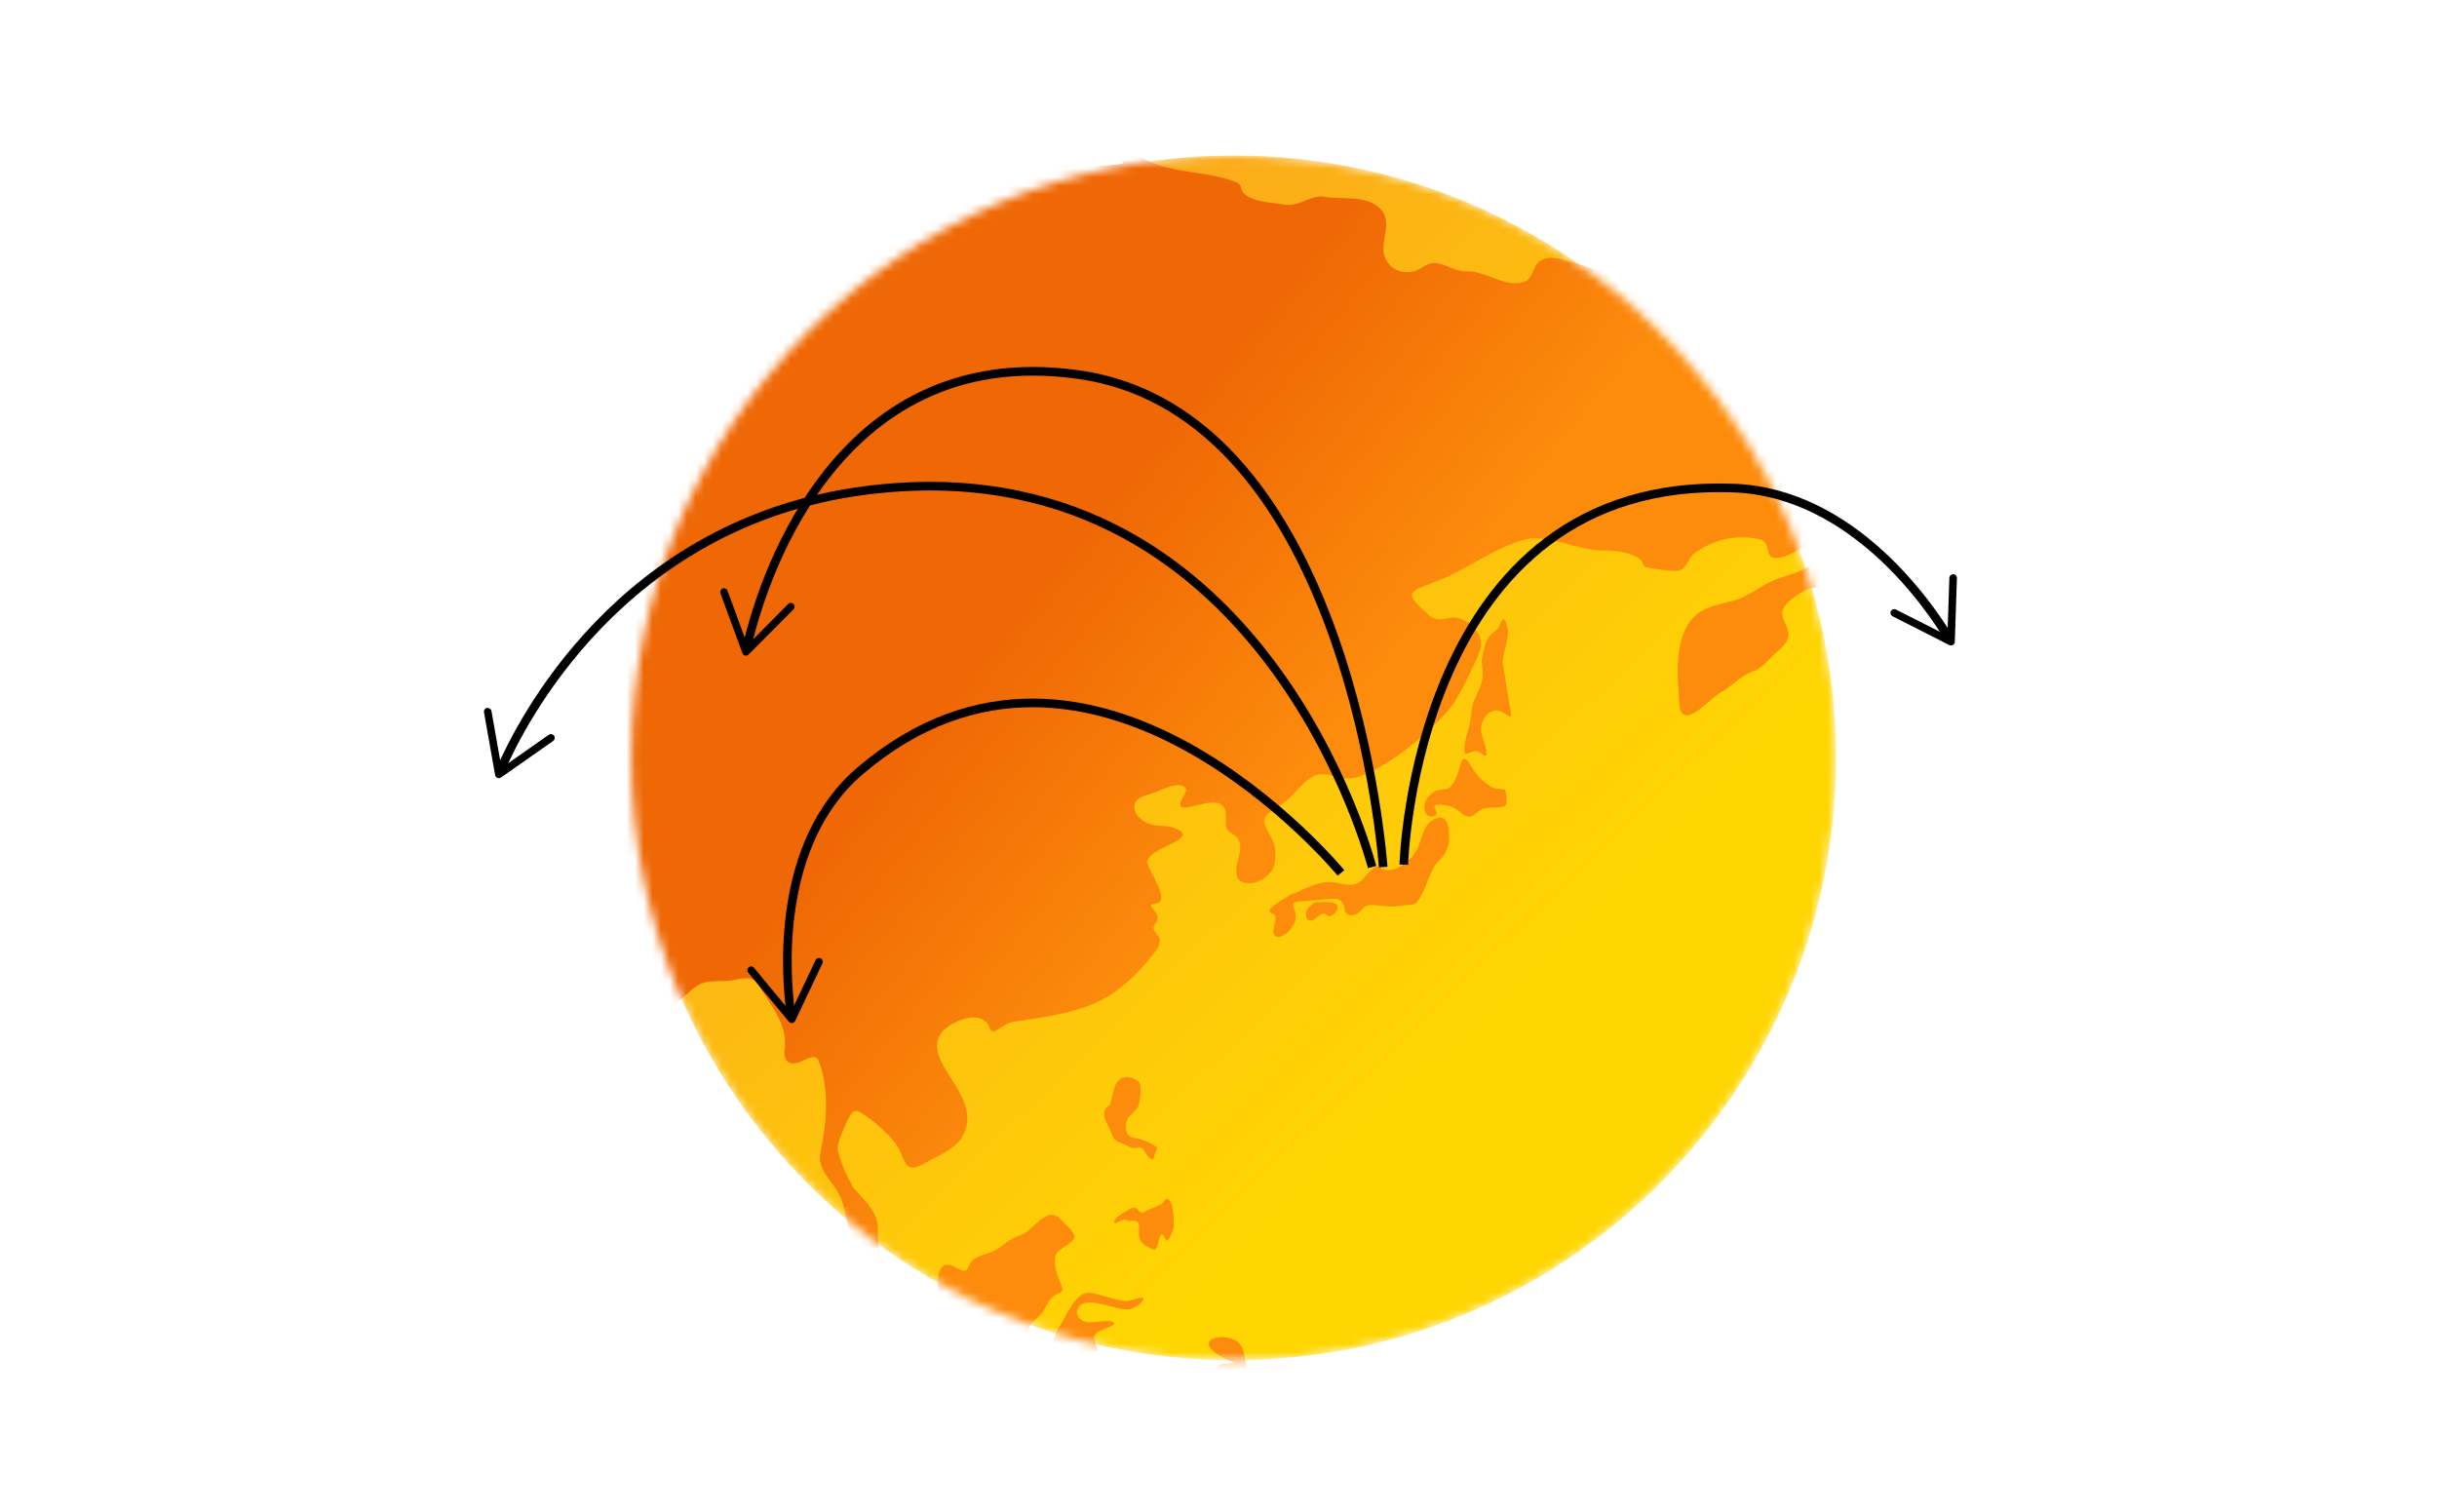 <svg width="282" height="175" viewBox="0 0 282 175" fill="none" xmlns="http://www.w3.org/2000/svg">
<mask id="mask0_407_363" style="mask-type:luminance" maskUnits="userSpaceOnUse" x="73" y="18" width="140" height="140">
<path d="M142.76 157.385C181.25 157.385 212.452 126.182 212.452 87.692C212.452 49.202 181.25 18 142.76 18C104.27 18 73.067 49.202 73.067 87.692C73.067 126.182 104.27 157.385 142.76 157.385Z" fill="white"/>
</mask>
<g mask="url(#mask0_407_363)">
<path d="M142.76 157.385C181.25 157.385 212.452 126.183 212.452 87.692C212.452 49.203 181.25 18 142.76 18C104.27 18 73.067 49.203 73.067 87.692C73.067 126.183 104.27 157.385 142.76 157.385Z" fill="url(#paint0_linear_407_363)"/>
<path d="M-98.298 150.711C-97.678 152.685 -99.006 154.249 -100.019 155.848C-101.687 158.355 -103.653 160.792 -103.295 164.015C-103.391 166.356 -102.98 168.829 -104.064 170.916C-104.937 172.384 -105.767 174.28 -107.287 175.101C-109.191 175.695 -110.956 176.324 -112.485 177.73C-116.372 180.001 -114.066 182.5 -115.9 185.548C-117.577 188.134 -119.368 190.633 -121.107 193.253C-121.508 193.83 -121.884 194.45 -122.487 194.799C-123.614 195.542 -125.771 194.476 -126.706 194.642C-127.676 194.808 -125.964 195.743 -125.239 196.87C-123.439 199.857 -127.047 202.373 -129.851 202.679C-132.734 202.958 -130.611 206.06 -133.197 206.662C-133.747 206.837 -134.542 206.785 -134.821 207.379C-135.136 208.165 -134.481 209.274 -134.463 210.122C-134.297 211.318 -134.821 212.699 -135.634 213.607C-136.21 214.376 -137.241 215.014 -137.119 216.079C-137.014 217.171 -135.494 217.809 -135.372 218.7C-135.258 219.827 -136.158 220.849 -136.621 221.845C-137.407 223.269 -138.464 224.308 -138.106 225.977C-137.853 227.121 -137.495 228.309 -136.839 229.279C-135.878 230.676 -133.948 231.602 -132.297 231.795C-132.044 231.864 -131.773 231.873 -131.886 232.135C-132.472 232.642 -134.743 234.206 -136.062 234.144C-137.119 234.179 -138.124 233.769 -139.111 233.446C-140.596 232.913 -142.212 232.59 -143.286 231.567C-145.164 229.226 -147.095 226.527 -147.366 223.487C-147.453 216.219 -147.846 208.951 -147.593 201.683C-147.043 194.118 -146.536 186.544 -145.854 179.049C-145.723 176.926 -146.283 174.778 -147.008 172.786C-148.624 170.008 -152.957 169.99 -154.87 167.51C-157.927 163.823 -160.819 159.91 -163.797 156.197C-164.252 155.594 -164.662 154.948 -164.846 154.223C-165.169 152.135 -164.68 149.724 -164.042 147.697C-162.95 145.216 -160.434 143.129 -160.967 140.316C-160.915 138.228 -163.727 132.646 -165.719 136.236C-166.147 137.118 -166.872 136.856 -167.658 136.664C-173.31 135.861 -172.812 134.725 -176.56 131.44C-178.683 129.789 -181.574 130.497 -184.046 129.676C-185.566 129.213 -186.807 127.885 -188.388 127.632C-189.192 127.509 -189.995 127.771 -190.773 127.972C-192.712 128.566 -194.861 127.824 -196.914 127.483C-200.102 126.889 -204.741 126.662 -205.859 123.011C-206.471 120.486 -209.1 119.228 -211.205 117.988C-212.612 117.219 -213.337 115.751 -214.577 114.799C-215.722 113.943 -217.128 113.489 -218.037 112.563C-218.718 111.89 -219.12 110.947 -219.836 110.309C-220.404 109.794 -221.994 109.025 -222.326 109.916C-222.334 111.025 -221.155 112.109 -220.343 112.834C-218.133 114.686 -216.123 116.686 -214.359 118.957C-213.905 119.455 -212.638 120.119 -213.101 120.617C-213.966 120.748 -214.988 120.005 -215.722 119.551C-216.997 118.695 -217.53 117.21 -218.98 116.686C-219.513 116.459 -220.185 116.275 -220.648 115.97C-221.199 115.611 -221.05 114.974 -221.208 114.423C-221.426 113.41 -223.059 112.834 -223.785 112.109C-224.553 111.462 -225.112 110.606 -225.68 109.794C-227.025 107.321 -229.471 106.561 -232.04 106.055C-233.761 105.461 -234.765 103.399 -236.268 102.237C-239.325 100.167 -240.469 96.874 -240.801 93.266C-241.177 90.933 -241.264 88.479 -242.348 86.356C-242.557 85.876 -242.819 85.351 -242.435 84.95C-242.068 84.618 -240.863 84.749 -240.426 84.364C-239.613 83.342 -241.413 82.346 -242.199 81.918C-244.942 80.407 -248.454 81.289 -250.795 78.913C-251.939 78.04 -253.407 77.454 -254.097 76.38C-254.717 75.454 -255.311 73.917 -256.656 74.371C-257.74 74.729 -258.875 74.528 -259.766 73.785C-261.496 72.72 -263.304 72.021 -264.816 70.641C-266.493 69.296 -268.729 68.832 -270.817 68.37C-273.516 67.601 -276.25 68.081 -278.941 68.422C-280.837 68.37 -282.898 67.155 -284.698 68.204C-285.702 68.859 -285.423 70.003 -286.488 70.938C-287.362 71.619 -288.437 72.423 -289.494 72.65C-290.026 72.737 -290.227 72.3 -290.245 71.82C-290.271 70.955 -289.965 70.082 -289.197 69.531C-288.716 69.156 -287.362 68.431 -287.956 67.985C-288.34 67.697 -289.686 68.614 -290.236 69.068C-291.546 70.151 -293.005 71.698 -293.276 73.384C-293.302 74.135 -292.848 74.633 -293.189 75.41C-294.35 77.481 -296.316 79.018 -298.185 80.591C-298.989 81.281 -299.417 82.084 -300.064 82.862C-300.789 83.753 -302.37 84.591 -303.593 85.186C-304.964 85.675 -306.1 87.064 -307.454 87.334C-307.567 87.282 -307.498 87.107 -307.288 86.854C-305.768 85.229 -303.872 83.936 -302.134 82.635C-300.527 81.237 -299.041 79.813 -298.491 77.725C-298.439 77.341 -298.098 76.668 -298.413 76.441C-298.683 76.197 -299.854 77.07 -300.92 77.166C-301.68 77.245 -302.448 77.114 -303.2 77.201C-304.283 77.332 -305.165 77.795 -305.794 77.175C-306.275 76.791 -306.528 76.048 -307.174 75.943C-307.707 75.856 -308.432 76.205 -309.009 76.319C-312.171 76.983 -314.46 72.196 -311.577 70.221C-310.345 68.859 -305.96 67.854 -307.795 65.408C-308.266 64.98 -309.026 65.487 -309.559 65.696C-311.105 66.413 -312.983 67.077 -314.783 67.129C-315.954 67.068 -316.417 66.474 -317.264 66.238C-317.657 66.072 -318.251 66.02 -318.347 65.565C-318.338 65.312 -318.085 65.015 -317.84 64.84C-316.521 64.037 -315.394 62.639 -313.787 62.456C-312.599 62.403 -310.887 62.866 -309.847 62.115C-309.087 61.643 -309.542 60.971 -310.188 60.682C-310.756 60.333 -312.031 60.429 -312.826 60.272C-314.023 60.018 -315.141 59.442 -316.469 59.302C-317.316 59.285 -318.863 58.629 -317.858 57.686C-317.264 57.074 -316.146 56.76 -315.429 56.096C-313.866 54.314 -312.844 52.113 -310.555 51.003C-309.332 50.269 -307.969 49.824 -306.781 49.073C-306.144 48.671 -305.506 48.155 -304.824 47.858C-303.741 47.387 -302.536 47.492 -301.383 47.291C-299.644 46.889 -297.871 46.959 -296.299 47.352C-294.639 47.518 -292.892 47.02 -291.276 46.801C-286.672 46.094 -281.806 45.718 -277.08 45.343C-274.713 44.88 -271.83 46.557 -269.908 44.696C-268.598 43.028 -267.122 43.456 -265.331 42.556C-264.117 41.857 -262.71 40.721 -261.347 40.477C-261.199 40.503 -261.278 40.634 -261.365 40.73C-261.81 41.298 -264.195 42.696 -264.169 43.01C-263.767 43.167 -262.85 42.504 -262.37 42.294C-260.902 41.447 -259.268 40.957 -258.727 40.005C-258.491 39.638 -258.211 39.201 -257.775 39.132C-256.656 39.123 -255.626 40.25 -254.49 40.337C-253.485 40.494 -252.865 38.974 -252.324 39.245C-252.088 39.376 -252.175 39.324 -251.939 39.551C-250.943 40.713 -250.052 39.027 -248.768 38.826C-246.086 38.564 -243.431 39.464 -240.67 39.201C-239.019 39.228 -237.377 38.564 -235.866 39.254C-234.8 39.725 -236.346 40.983 -235.481 41.149C-232.511 41.569 -229.27 39.158 -226.379 40.171C-225.68 40.372 -224.929 41.237 -224.282 41.394C-223.968 41.35 -224.16 40.861 -224.186 40.59C-224.3 40.057 -224.335 39.446 -224.02 38.974C-223.592 38.275 -222.317 37.542 -222.282 37.341C-222.273 37.245 -222.352 37.271 -222.457 37.271C-223.042 37.367 -223.767 37.725 -224.352 37.874C-225.121 38.092 -225.794 37.891 -224.859 37.184C-223.785 36.371 -222.116 36.004 -220.849 36.677C-217.958 37.917 -214.516 37.891 -211.371 37.157C-210.009 36.563 -209.476 35.131 -207.833 35.131C-206.331 34.904 -206.025 36.275 -205.152 37.053C-204.383 37.28 -204.654 35.987 -203.771 35.174C-203.361 34.746 -202.802 34.327 -202.548 33.812C-202.147 33.069 -203.308 32.842 -203.038 32.379C-202.959 32.152 -202.784 31.925 -202.732 31.698C-202.679 31.514 -202.819 31.418 -202.985 31.383C-203.457 31.243 -204.671 31.331 -205.501 31.069C-207.169 30.684 -207.781 28.544 -206.907 27.225C-206.724 26.806 -206.348 26.491 -206.331 26.046C-206.078 24.683 -206.846 23.407 -207.082 22.08C-207.108 21.337 -206.794 20.778 -206.401 20.219C-205.108 18.725 -202.33 18.917 -200.609 18.769C-200.19 18.751 -199.639 18.839 -199.412 19.188C-198.906 20.385 -200.924 22.359 -202.312 22.534C-203.736 22.866 -204.06 22.621 -204.007 23.835C-204.042 24.473 -204.217 25.155 -203.588 25.539C-202.513 26.168 -201.605 27.041 -200.644 27.95C-200.312 28.256 -199.901 28.71 -199.945 29.173C-199.91 29.531 -200.391 30.081 -200.033 30.343C-199.561 30.64 -198.181 30.169 -197.674 30.728C-197.421 30.964 -197.324 31.313 -197.255 31.645C-196.442 34.178 -195.927 32.056 -195.018 31.339C-194.363 30.789 -193.175 31.331 -192.948 31.995C-192.747 32.466 -193.131 32.964 -193.035 33.471C-192.983 33.89 -192.52 34.292 -192.127 34.537C-190.913 35.349 -189.899 34.484 -189.506 33.139C-189.218 32.309 -188.58 31.479 -188.571 30.702C-188.449 29.854 -188.851 28.937 -187.969 28.43C-186.51 27.697 -182.596 28.23 -182.588 30.012C-182.71 30.562 -183.304 30.981 -183.26 31.575C-182.788 32.886 -181.05 33.707 -182.911 35.2C-183.653 35.961 -185.479 35.777 -185.82 36.659C-186.632 37.201 -187.934 36.485 -188.842 36.729C-189.078 36.782 -189.183 36.921 -189.235 37.149C-189.209 40.258 -192.599 39.018 -194.721 39.053C-198.084 39.175 -194.747 39.926 -193.498 40.075C-192.695 40.224 -191.044 40.014 -190.633 40.547C-190.022 43.001 -196.433 44.705 -198.303 44.268C-198.635 44.198 -199.307 44.268 -198.626 44.478C-196.39 44.941 -194.485 45.229 -197.429 46.862C-199.535 48.496 -200.53 51.658 -200.426 54.288C-200.338 55.528 -198.958 55.546 -198.111 56.035C-197.089 56.577 -196.556 58.027 -195.577 58.289C-194.922 58.516 -194.11 58.376 -193.411 58.358C-189.96 58.149 -186.894 60.193 -183.592 60.604C-182.291 60.752 -180.631 60.123 -179.565 61.049C-178.866 61.704 -179.085 63.224 -178.552 64.29C-177.87 65.74 -175.957 67.4 -174.402 66.963C-173.092 66.596 -172.699 65.015 -173.118 63.836C-173.433 62.621 -174.533 61.486 -174.324 60.691C-173.852 59.424 -172.096 59.04 -171.485 57.826C-170.104 55.336 -172.052 53.895 -173.738 52.383C-174.376 51.457 -173.494 50.479 -173.669 49.474C-173.73 47.771 -175.381 44.39 -172.917 43.858C-170.821 43.814 -168.611 43.281 -166.628 43.796C-165.667 44.102 -164.854 44.775 -163.946 45.185C-162.793 45.797 -161.019 45.561 -160.827 47.238C-160.644 48.024 -160.504 49.09 -160.53 49.632C-160.478 50.374 -159.866 50.13 -159.133 50.261C-158.172 50.348 -157.088 50.776 -156.136 50.505C-152.013 48.749 -155.63 42.25 -148.274 50.82C-147.715 51.422 -147.374 52.182 -147.13 52.943C-146.492 55.074 -143.941 55.712 -141.906 56.236C-141.12 56.533 -140.709 56.978 -141.574 57.424C-141.845 57.581 -142.622 57.895 -142.5 57.974C-142.5 58.193 -143.33 58.682 -143.505 58.918C-143.575 59.005 -143.557 59.04 -143.452 59.014C-142.683 58.865 -141.792 58.088 -141.041 57.826C-140.447 57.668 -140.211 58.07 -139.53 58.297C-139.207 58.428 -138.875 58.525 -138.552 58.656C-137.241 59.101 -137.084 60.901 -137.94 61.879C-138.962 63.023 -141.163 63.189 -142.369 64.334C-145.06 66.753 -148.868 65.714 -152.135 66.596C-153.245 66.823 -154.092 67.557 -154.922 68.273C-156.32 69.357 -157.744 70.658 -158.748 72.196C-160.277 74.222 -158.442 72.484 -157.831 71.89C-156.381 70.44 -154.704 69.252 -152.616 68.632C-151.646 68.195 -148.781 68.431 -150.493 69.846C-150.851 70.134 -151.445 70.309 -151.69 70.693C-151.524 70.929 -150.956 71.182 -150.633 71.532C-150.441 71.768 -150.336 72.073 -150.179 72.353C-149.48 73.742 -146.658 74.511 -145.313 73.882C-144.797 73.593 -144.553 72.999 -144.177 72.571C-143.706 71.776 -142.622 72.405 -142.762 73.183C-143.968 75.209 -146.964 75.69 -148.781 76.992C-151.646 79.49 -152.048 76.616 -149.357 75.611C-148.685 75.305 -148.327 75.279 -148.589 75.105C-149.314 74.519 -150.187 74.816 -151.017 75.236C-152.45 75.969 -153.795 76.878 -155.306 77.612C-156.931 78.249 -158.818 80.285 -157.848 82.102C-157.744 82.311 -157.691 82.425 -157.779 82.495C-157.953 82.661 -159.272 83.08 -160.303 83.517C-161.124 83.901 -161.945 84.242 -161.876 84.294C-161.57 84.338 -161.098 84.146 -160.792 84.146C-160.408 84.146 -160.827 84.373 -160.985 84.443C-161.972 84.827 -162.871 85.203 -163.203 86.347C-163.317 86.644 -163.439 86.976 -163.649 87.186C-164.121 87.693 -164.741 87.326 -164.566 88.243C-164.418 88.645 -164.68 91.161 -165.317 90.086C-165.553 89.649 -165.841 87.046 -166.366 88.688C-166.898 89.815 -165.789 90.514 -165.527 91.65C-165.51 92.628 -165.055 93.301 -165.614 94.201C-165.955 94.532 -165.684 94.926 -166.069 95.24C-167.405 96.236 -169.589 98.332 -170.882 99.722C-172.926 101.67 -171.651 104.299 -170.323 106.229C-169.685 107.304 -168.829 109.322 -169.72 110.292C-170.201 110.754 -171.048 110.449 -171.694 109.785C-173.144 108.475 -173.188 106.92 -174.394 105.426C-174.883 104.858 -175.643 104.675 -176.368 104.631C-178.692 104.587 -181.041 104.194 -183.383 104.867C-184.169 105.12 -185.409 105.286 -184.151 106.046C-182.299 107.671 -189.978 106.072 -190.974 107.182C-193.158 108.23 -196.084 110.571 -194.992 113.393C-194.678 115.332 -195.324 117.428 -194.459 119.298C-193.341 122.137 -190.266 125.273 -186.999 123.788C-185.103 123.334 -183.898 122.862 -183.575 121.036C-183.278 119.114 -180.718 117.629 -179.076 118.25C-178.211 118.739 -178.788 120.084 -178.892 120.765C-178.971 121.333 -178.927 121.98 -179.268 122.434C-179.617 122.888 -179.478 124.286 -179.565 125.02C-179.74 126.225 -179.023 126.592 -177.739 126.339C-175.538 125.911 -171.712 124.976 -171.511 128.287C-171.441 129.903 -172.009 131.563 -170.969 132.96C-170.375 133.808 -169.458 134.559 -168.453 134.804C-167.012 135.188 -165.649 134.14 -164.138 134.148C-163.107 134.026 -162.094 134.917 -161.116 134.664C-160.504 134.437 -160.128 132.978 -159.438 131.956C-158.801 130.916 -157.779 130.209 -156.669 129.728C-154.476 128.54 -152.144 128.112 -149.707 128.601C-147.086 128.863 -144.422 129.09 -141.758 129.318C-135.765 129.798 -133.834 135.459 -127.056 135.284C-122.871 136.271 -121.194 141.565 -117.132 142.84C-112.231 144.299 -106.859 144.552 -102.491 147.374C-100.569 148.256 -98.639 148.37 -98.298 150.571L-98.263 150.694L-98.298 150.711ZM-209.72 20.962C-210.384 20.411 -211.572 21.023 -212.367 21.128C-213.782 21.459 -215.634 21.023 -216.586 22.324C-216.761 22.822 -216.036 22.945 -215.66 23.154C-215.25 23.338 -214.848 23.713 -215.066 24.159C-215.652 25.347 -217.844 23.801 -218.351 24.989C-218.325 25.469 -217.844 25.626 -217.311 25.836C-215.923 26.229 -214.525 26.613 -213.319 27.435C-212.874 27.697 -212.402 27.95 -211.878 28.002C-210.9 28.099 -210.314 27.426 -209.519 26.945C-209.135 26.692 -208.698 26.448 -208.34 26.159C-207.729 25.644 -207.519 24.517 -208.139 23.984C-208.655 23.635 -209.353 23.538 -210.07 23.407C-210.445 23.32 -210.716 23.276 -210.734 23.145C-210.533 22.569 -209.336 21.809 -209.685 21.014L-209.712 20.962H-209.72ZM188.727 24.823C188.814 25.268 189.417 25.644 189.775 25.958C191.487 27.487 193.557 27.435 195.689 27.522C196.292 27.574 196.912 26.858 196.309 26.43C195.698 26.089 194.964 25.81 194.37 25.696C193.846 25.618 193.226 25.722 192.937 25.19C192.562 24.831 191.915 24.797 191.391 24.762C190.762 24.84 190.552 24.412 190.116 24.141C189.635 23.897 188.753 24.334 188.735 24.744V24.831L188.727 24.823ZM253.842 64.674C254.06 63.949 252.863 62.866 251.806 62.158C250.802 61.521 249.299 60.708 248.277 61.486C248.19 61.529 248.111 61.582 248.032 61.617C247.928 61.661 247.936 61.678 247.753 61.713C247.526 61.739 247.369 61.573 247.229 61.39C246.644 60.516 246.443 59.328 245.7 58.402C243.184 55.782 240.031 53.877 237.209 51.667C234.842 49.806 231.924 49.09 229.068 48.182C228.281 47.963 227.434 47.579 226.622 47.684C225.617 47.78 225.687 49.317 224.866 49.78C224.246 50.095 223.669 49.833 223.057 49.44C222.49 49.055 222.07 48.496 221.572 48.042C221.45 47.937 221.468 47.946 221.206 47.745C219.415 46.828 216.969 46.574 215.021 45.919C213.02 45.43 210.286 45.552 208.967 43.814C208.504 43.071 208.513 42.145 207.901 41.447C205.027 38.564 200.607 39.21 197.043 38.31C195.505 37.673 194.693 35.794 193.374 34.921C189.225 32.772 184.769 31.034 180.236 29.872C179.152 29.706 178.008 29.959 177.598 30.973C177.257 31.68 177.1 32.3 176.41 32.606C174.051 33.375 171.928 31.235 169.517 31.409C168.233 31.366 167.167 30.422 165.901 30.431C165.586 30.431 164.975 30.684 164.8 30.789C163.131 32.126 160.581 31.523 160.126 29.313C159.847 27.662 161.079 25.784 159.864 24.316C158.231 22.412 155.217 23.198 152.946 22.726C151.303 22.761 150.29 23.984 148.456 23.652C146.971 23.39 144.848 23.399 143.808 22.246C143.485 21.73 143.756 21.372 143.031 21.084C139.764 19.773 135.946 20.114 132.819 18.585C132.033 18.175 130.321 17.642 129.7 18.219C129.665 18.306 129.727 18.411 129.788 18.498C129.945 18.708 130.155 18.856 129.718 18.961C127.761 19.241 125.673 19.284 123.69 19.477C117.934 19.992 135.981 15.668 135.894 14.602C137.606 12.078 131.701 9.457 129.482 9.422C128.189 9.169 127.001 10.059 125.796 10.042C125.551 10.016 125.376 9.894 125.35 9.754C125.306 9.474 125.665 9.177 125.647 8.889C125.341 8.059 123.402 8.103 122.782 7.631C122.66 7.544 122.694 7.474 122.834 7.421C123.044 7.343 123.402 7.247 123.629 7.159C125.28 6.242 120.991 5.465 119.401 6.085C117.375 6.321 115.986 7.727 114.125 8.347C107.73 9.649 100.934 7.928 94.627 9.632C94.295 9.745 93.963 9.867 93.657 10.025C93.509 10.103 93.518 10.086 93.229 10.269C92.408 10.793 92.085 11.78 91.5 12.409C91.081 12.899 90.39 13.1 89.726 13.108C87.578 13.108 85.376 12.995 83.236 12.96C82.074 12.759 80.685 13.632 81.297 14.89C81.646 15.755 82.659 16.174 83.323 16.742C84.45 17.791 83.096 18.323 82.013 17.721C80.589 17.109 79.174 16.27 77.584 16.218C76.274 16.192 74.299 16.489 74.57 17.494C75.007 18.28 76.3 18.638 77.016 19.031C77.366 19.214 77.427 19.311 77.121 19.311C76.178 19.232 73.12 18.856 72.753 17.31C72.474 16.821 72.858 14.034 71.749 15.371C71.294 16.043 70.106 16.559 69.582 17.284C69.163 18.157 69.853 19.118 69.766 20.044C69.766 21.023 69.067 22.281 69.582 23.006C70.657 24.281 72.797 23.338 74.072 24.246C74.85 24.735 75.208 25.583 74.928 25.6C74.623 25.67 73.513 24.596 72.36 24.622C71.548 24.587 70.744 25.032 70.543 25.81C70.159 29.103 65.721 30.973 62.926 29.61C61.467 28.937 62.314 28.876 63.362 28.806C64.926 28.675 66.595 28.011 67.591 26.849C69.084 25.312 66.787 23.748 67.241 22.027C67.32 21.459 67.486 20.883 67.547 20.315C67.748 18.734 67.005 17.52 67.424 16.192C67.626 15.406 68.272 14.445 67.259 13.947C61.179 12.034 63.118 14.253 59.108 16.795C57.807 17.485 58.75 18.917 58.636 20.097C58.514 21.477 60.209 22.115 60.733 23.259C61.432 25.556 58.715 23.565 57.946 23.172C55.038 21.922 51.604 20.053 48.267 20.822C47.691 21.093 47.665 21.966 47.21 22.586C46.791 23.11 46.162 23.224 45.664 22.918C43.62 21.625 40.467 22.787 38.169 22.918C37.121 22.997 36.055 22.123 34.946 22.254C31.897 22.962 28.647 23.652 26.035 25.399C25.415 25.757 24.716 25.923 23.991 25.609C23.616 25.443 23.258 25.207 23.1 24.831C22.725 23.984 24.402 23.696 24.245 23.084C23.721 22.097 21.947 21.582 20.934 21.783C20.025 22.429 21.012 25.181 20.785 26.273C20.619 27.234 19.396 26.998 18.663 26.998C16.741 26.884 14.059 27.819 13.675 29.959C13.273 30.772 12.521 30.309 11.543 30.055C10.373 29.636 8.127 29.304 9.385 31.042C10.512 32.99 6.791 31.584 6.241 30.938C4.773 29.863 5.28 27.705 4.153 26.386C3.856 25.897 3.052 25.434 2.921 24.971C6.372 25.696 10.905 28.291 14.338 26.561C16.418 25.469 15.614 23.215 13.71 22.429C10.303 21.066 7.062 19.022 3.367 18.97C3.017 18.917 2.703 18.848 2.493 18.769C1.646 18.55 2.414 17.948 1.847 17.791C1.087 17.563 0.082 17.633 -0.739 17.642C-2.154 17.625 -4.26 16.943 -2.591 16.742C-1.613 16.664 -0.259 16.201 -1.866 15.449C-2.818 15.03 -4.032 15.257 -4.364 15.152C-4.653 15.082 -4.766 14.882 -4.993 14.742C-5.352 14.489 -5.858 14.689 -6.243 14.812C-7.221 15.1 -7.745 15.135 -8.654 15.589C-11.169 16.996 -7.527 13.624 -10.112 14.226C-11.493 14.593 -12.576 15.65 -13.973 16.131C-15.965 16.795 -18.114 17.162 -20.071 17.983C-23.513 19.564 -26.186 22.447 -28.876 25.05C-30.58 27.103 -31.986 29.391 -34.161 31.025C-36.092 32.964 -38.826 33.602 -41.019 35.139C-42.39 36.161 -42.382 37.996 -42.067 39.533C-41.726 43.438 -39.665 45.081 -36.302 43.08C-35.306 42.678 -34.266 40.879 -33.236 41.726C-32.764 42.285 -32.572 43.097 -32.24 43.77C-31.314 45.465 -30.431 47.151 -29.636 48.863C-28.859 49.745 -27.785 48.854 -26.955 48.487C-25.941 47.919 -24.771 47.352 -24.386 46.155C-24.002 45.15 -23.897 44.015 -23.251 43.141C-22.639 42.233 -21.224 41.542 -21.014 40.748C-20.962 38.878 -24.002 38.834 -22.84 36.048C-21.958 33.733 -19.372 32.833 -17.424 31.418C-16.271 30.483 -16.437 29.217 -15.52 28.221C-14.445 26.806 -11.091 27.007 -10.444 28.422C-10.209 29.278 -11.283 29.854 -12.261 30.64C-13.406 31.706 -14.856 32.475 -15.904 33.646C-16.83 34.86 -16.454 36.878 -15.922 38.293C-15.03 40.057 -13.013 40.206 -11.134 39.892C-8.645 39.717 -5.002 38.171 -3.264 40.442C-3.735 40.783 -5.718 40.949 -6.443 41.237C-7.719 41.516 -9.256 41.141 -10.724 41.359C-11.458 41.455 -12.384 41.674 -12.655 42.434C-12.899 43.159 -11.737 44.154 -11.973 45.081C-13.021 47.981 -16.612 42.206 -17.136 49.309C-17.223 50.269 -17.241 50.182 -18.228 50.496C-19.8 51.711 -21.233 51.073 -23.12 51.204C-24.369 51.492 -26.212 52.244 -27.182 52.523C-27.994 53.021 -28.317 52.532 -29.261 52.217C-30.326 51.763 -31.515 52.261 -32.598 52.148C-33.768 51.894 -35.262 50.654 -34.703 49.3C-34.24 48.435 -33.008 45.377 -34.808 45.517C-39.447 47.037 -36.276 49.553 -36.59 52.331C-36.808 52.838 -37.638 52.995 -38.617 53.257C-41.298 53.694 -43.212 54.724 -44.338 57.249C-44.496 57.415 -44.688 57.52 -44.994 57.633C-46.417 57.922 -47.632 58.856 -48.505 59.879C-49.178 60.665 -50.148 61.425 -51.126 61.337C-51.615 61.337 -52.209 61.11 -52.628 61.337C-52.908 61.521 -53.153 62.316 -53.72 62.578C-54.681 63.041 -56.795 62.421 -57.197 63.626C-56.926 64.272 -55.983 64.5 -55.188 64.77C-54.812 64.901 -54.472 65.085 -54.148 65.321C-54.035 65.408 -54.044 65.391 -53.808 65.583C-51.886 66.902 -50.977 70.877 -53.476 72.047C-55.843 72.912 -63.225 70.553 -63.959 73.585C-63.88 75.209 -63.373 76.852 -63.932 78.669C-64.151 80.101 -64.081 82.093 -62.823 82.906C-62.273 83.15 -61.617 83.089 -61.015 83.176C-60.019 83.29 -59.407 84.155 -58.577 84.242C-57.765 84.391 -56.594 83.849 -55.468 83.7C-53.816 83.543 -52.166 82.853 -51.126 81.586C-50.217 80.591 -50.279 79.132 -49.641 77.987C-48.898 76.45 -46.802 75.865 -45.823 74.738C-45.194 74.039 -45.037 72.921 -44.181 72.458C-42.914 71.855 -41.456 72.702 -40.137 72.266C-38.669 71.907 -37.341 70.527 -35.865 70.772C-33.899 71.313 -33.157 73.733 -31.34 74.65C-29.226 76.284 -25.627 76.913 -25.609 79.796C-26.046 81.482 -28.745 80.949 -29.759 81.307C-29.925 81.368 -30.038 81.429 -30.047 81.586C-29.689 82.259 -28.737 82.678 -27.968 82.871C-26.893 83.15 -26.596 82.268 -25.985 81.604C-25.522 80.992 -24.692 80.687 -24.308 80.023C-23.915 79.385 -24.124 78.599 -23.845 77.979C-23.609 77.507 -22.744 77.673 -22.29 77.603C-22.15 77.577 -22.124 77.507 -22.229 77.35C-23.513 75.838 -25.941 74.912 -27.584 73.672C-28.509 72.431 -31.925 70.125 -30.335 68.553C-30.23 68.466 -30.108 68.422 -29.986 68.396C-29.733 68.361 -29.733 68.387 -29.584 68.396C-28.274 68.562 -27.269 69.514 -26.404 70.51C-23.871 73.244 -20.333 72.798 -19.669 77.367C-19.267 78.73 -17.686 79.927 -17.153 81.062C-17.057 81.473 -16.917 81.665 -16.865 82.067C-16.751 82.687 -16.087 83.316 -15.511 83.395C-14.917 83.499 -14.533 83.054 -14.323 82.573C-14.122 82.163 -13.773 81.883 -13.659 81.621C-13.511 80.599 -14.716 79.621 -14.716 78.573C-14.821 76.974 -12.043 76.52 -10.523 76.817C-9.728 76.887 -9.379 77.874 -8.793 77.489C-8.103 77.149 -7.247 76.826 -6.54 76.555C-5.36 76.223 -6.487 75.288 -6.688 74.624C-7.195 73.366 -6.112 72.056 -5.378 71.086C-4.111 69.444 -3.106 66.771 -0.643 66.823C0.213 66.823 -0.11 67.129 0.126 67.339C0.423 67.548 0.877 67.653 1.183 67.872C1.611 68.142 1.48 68.57 1.427 68.99C1.209 70.877 3.934 70.405 5.105 69.942C5.524 69.785 6.31 69.68 5.909 69.374C5.227 68.981 3.917 68.011 5.149 67.391C5.489 67.181 11.028 65.565 9.988 66.797C9.377 67.243 9.211 67.837 8.931 68.474C8.652 68.981 7.464 69.304 7.795 70.073C9.534 71.785 12.277 72.615 13.753 74.642C14.915 77.105 10.958 77.236 9.385 77.044C7.097 76.974 5.219 75.507 3.017 75.183C0.851 74.886 -1.377 76.328 -3.578 76.38C-4.679 76.476 -4.688 77.14 -5.544 77.411C-7.527 77.935 -10.217 77.516 -8.715 80.521C-8.234 82.582 -6.059 84.522 -4.19 84.321C-3.159 84.207 -2.172 83.866 -1.132 84.233C0.196 84.792 1.672 84.836 3.008 84.356C3.742 84.146 4.441 83.98 4.756 84.286C5.629 85.552 4.738 88.059 4.127 89.483C2.982 92.226 1.078 93.397 -1.665 92.663C-3.508 92.27 -5.299 93.187 -7.151 92.777C-9.387 92.261 -11.641 91.868 -13.589 90.916C-16.131 89.676 -18.569 89.518 -19.695 92.567C-20.578 94.078 -22.325 93.047 -23.792 92.593C-25.234 92.139 -26.343 91.091 -27.671 90.427C-29.479 89.448 -33.926 89.684 -33.768 86.941C-33.55 85.579 -32.807 83.264 -34.729 82.809C-38.057 82.792 -41.447 83.299 -44.793 83.316C-47.728 83.561 -50.383 85.116 -53.126 85.876C-55.179 86.531 -58.123 84.644 -59.337 86.304C-59.713 86.793 -60.071 87.396 -60.482 87.867C-61.382 88.977 -63.067 89.553 -63.766 90.663C-64.701 92.034 -64.308 93.939 -65.409 95.24C-66.186 96.245 -67.47 96.778 -68.44 97.573C-70.152 98.909 -71.148 101.093 -72.31 102.997C-73.105 104.517 -74.249 105.915 -74.721 107.566C-75.245 109.776 -73.41 112.021 -73.603 114.301C-73.629 115.533 -74.459 116.8 -74.362 117.953C-74.328 118.713 -73.961 119.42 -73.533 120.049C-71.558 122.696 -69.846 125.614 -67.627 128.095C-66.256 129.466 -64.369 130.375 -62.701 131.44C-60.289 133.336 -58.202 131.842 -55.633 131.58C-54.638 131.536 -53.642 131.737 -52.655 131.65C-49.746 131.135 -47.046 129.195 -44.006 129.519C-42.321 129.519 -41.569 131.239 -40.041 131.833C-38.407 132.384 -35.821 131.877 -35.376 134.122C-34.79 136.14 -35.987 138.525 -35.411 140.464C-34.913 142.185 -33.332 143.347 -32.379 144.823C-31.331 146.343 -31.06 148.3 -30.545 150.152C-30.091 152.126 -29.296 154.1 -29.733 155.979C-30.632 158.756 -31.803 161.604 -31.663 164.566C-31.314 167.492 -28.929 169.798 -28.317 172.672C-27.776 174.559 -27.802 176.577 -27.225 178.438C-26.719 179.888 -25.522 180.936 -24.893 182.412C-24.316 183.723 -23.67 185.077 -23.356 186.492C-23.093 188.125 -22.159 189.916 -20.394 190.274C-19.11 190.554 -17.555 190.039 -16.149 189.846C-13.135 189.523 -10.261 188.658 -8.06 186.457C-6.225 184.902 -4.408 182.867 -3.351 180.613C-2.888 179.565 -2.932 178.254 -2.512 177.311C-2.058 176.236 -0.809 175.913 0.073 175.267C0.921 174.664 1.288 173.624 1.27 172.611C1.305 171.012 0.283 169.501 0.894 168.243C1.75 166.688 3.489 165.291 5.157 164.496C6.258 163.998 7.42 163.474 8.154 162.469C9.447 160.696 9.385 158.136 9.088 155.979C8.372 153.952 7.673 151.768 7.542 149.663C6.913 147.453 8.748 145.688 9.997 144.002C13.098 139.372 18.514 136.883 21.703 132.323C31.757 118.372 21.685 125.701 16.147 124.417C14.199 123.517 14.347 120.94 12.687 119.682C11.569 118.52 10.18 117.874 9.464 116.616C8.984 115.812 8.765 114.851 8.267 114.057C7.621 112.982 6.712 112.143 6.319 110.999C5.926 109.977 5.97 108.824 5.516 107.828C3.602 104.491 2.248 100.787 0.265 97.442C0.126 97.031 -0.739 95.476 -0.023 95.738C0.353 95.939 1.052 97.109 1.593 97.241C2.196 97.45 2.711 96.603 2.834 96.568C2.912 96.568 2.93 96.629 2.973 96.708C4.188 100.324 7.577 103.233 8.861 106.85C9.272 109.593 11.657 111.008 12.836 113.41C13.666 114.843 14.094 116.45 14.356 118.092C14.566 119.202 14.67 120.888 15.928 121.202C17.37 121.351 18.68 120.477 20.095 120.276C23.292 119.516 26.559 118.381 29.381 116.765C31.294 116.214 32.902 115.384 34.701 114.327C36.195 113.821 36.806 112.135 37.881 111.287C38.44 110.877 39.078 110.475 39.418 109.846C40.388 107.924 38.169 106.762 36.754 105.662C36.011 105.155 35.697 104.238 35.339 103.487C34.841 102.534 33.915 103.792 33.373 104.107C32.089 105.103 30.054 105.732 28.516 104.928C27.686 104.43 27.765 102.91 27.337 102.805C26.184 103.39 25.843 101.949 25.337 101.145C24.734 99.861 23.45 98.394 23.424 97.144C23.371 95.712 25.267 95.424 26.219 96.245C27.616 97.573 28.289 99.442 30.176 100.35C31.635 101.338 33.207 101.399 34.867 101.451C36.108 101.6 36.789 102.63 37.872 103.224C39.401 103.976 41.2 104.343 42.834 104.683C44.904 105.138 47.778 104.351 49.971 104.884C51.028 105.234 51.342 106.361 52.268 107.295C52.985 108.125 54.111 108.483 54.985 109.069C55.518 109.435 54.321 109.846 54.644 110.536C54.933 111.235 55.824 111.829 56.575 111.873C57.545 111.951 58.541 110.929 58.942 111.06C59.274 111.2 59.257 111.567 59.292 112.143C59.292 115.009 58.497 118.11 59.737 120.809C61.117 123.945 62.122 127.413 63.799 130.418C65.153 132.096 66.097 130.121 67.39 129.955C68.447 130.785 67.564 132.987 68.281 134.105C69.014 135.441 70.561 134.375 70.272 132.943C70.063 131.51 68.98 130.34 68.63 128.942C68.176 127.3 69.25 125.544 69.381 123.666C69.469 122.548 69.74 121.386 70.831 120.827C73.863 119.455 76.527 117.367 79.156 115.341C80.056 114.476 80.781 113.742 81.943 113.594C82.852 113.471 83.804 113.585 84.721 113.428C85.935 113.253 86.861 112.877 87.612 113.725C89.028 116.188 91.299 118.538 90.757 121.552C90.757 121.849 90.775 122.181 90.888 122.46C91.089 123.002 91.683 123.133 92.164 123.002C92.959 122.888 94.138 121.788 94.697 122.652C96.025 126.016 95.658 129.955 94.933 133.406C94.54 135.363 96.331 136.638 97.108 138.219C97.92 139.713 97.824 141.705 98.68 143.102C99.292 144.063 100.27 145.277 101.406 145.478C101.642 145.443 101.72 145.173 101.712 144.727C101.685 144.072 101.589 143.163 101.572 142.438C101.747 140.324 100.104 138.979 98.811 137.512C97.999 136.14 97.3 134.629 96.942 133.083C96.855 132.148 97.606 130.733 98.025 129.711C98.331 129.178 98.584 128.418 99.222 128.549C100.576 129.23 101.659 130.235 102.847 131.379C103.275 131.851 103.695 132.349 103.992 132.864C104.822 134.62 104.856 135.686 106.7 134.76C108.22 133.895 110.185 133.135 111.19 131.799C114.396 126.819 106.071 122.888 109.102 119.289C110.307 118.119 113.19 116.843 114.352 118.564C114.535 118.844 114.579 119.254 114.867 119.35C115.479 119.324 116.422 118.276 117.427 118.206C124.852 117.105 128.705 116.555 133.605 110.204C133.946 109.794 134.234 109.243 134.199 108.772C134.129 108.3 133.71 107.977 133.518 107.566C133.273 107.077 134.252 106.579 133.867 105.828C133.832 105.749 133.789 105.67 133.736 105.592C133.605 105.33 133.212 104.998 133.168 104.744C133.168 104.657 133.256 104.622 133.387 104.596C133.64 104.552 134.007 104.552 134.217 104.343C134.889 103.67 133.326 101.276 132.836 100.097C131.911 98.053 139.79 97.144 135.667 95.729C134.723 95.485 133.693 95.642 132.775 95.258C131.046 94.445 130.434 92.488 132.793 91.973C133.92 91.728 136.671 90.016 137.257 91.353C137.239 91.868 136.759 92.366 136.602 92.82C136.121 94.576 140.332 91.912 141.485 93.248C142.341 94.105 141.266 95.651 142.411 96.376C144.927 97.59 142.245 100.062 143.302 101.757C144.638 103.006 147.495 101.486 147.53 99.564C147.678 98.595 147.53 97.695 147.084 96.856C146.77 96.219 146.193 95.581 146.324 94.838C146.429 94.017 147.853 93.484 148.788 92.707C149.871 91.859 150.605 90.602 151.801 89.92C153.103 89.099 154.562 90.034 155.925 90.086C156.754 90.104 157.68 89.754 158.449 89.37C161.742 87.78 164.59 85.378 167.106 82.748C168.425 81.368 169.308 79.551 170.164 77.751C170.653 76.625 171.378 75.568 171.369 74.362C171.334 72.737 169.168 71.078 167.63 71.523C166.809 71.654 166.224 71.829 165.49 71.287C164.643 70.492 163.341 69.549 163.367 68.754C163.778 68.011 165.001 67.81 165.735 67.452C169.639 66.098 172.942 63.198 176.977 62.307C179.79 62.124 182.455 63.574 185.198 63.678C186.63 63.687 188.229 63.792 189.469 64.491C190.378 65.015 189.836 65.46 190.614 65.67C191.208 65.827 192.483 65.959 193.461 66.037C195.156 66.29 195.016 65.076 195.934 64.124C198.021 62.543 200.633 61.835 203.175 62.325C203.979 62.394 204.477 62.761 204.556 63.591C204.643 64.098 204.818 64.561 205.438 64.57C207.718 64.543 209.474 62.054 211.666 62.578C211.841 62.613 211.946 62.665 211.99 62.726C212.103 62.875 211.78 63.102 211.317 63.495C210.793 63.897 210.373 64.5 209.902 64.989C208.775 66.264 206.643 66.5 205.027 67.251C203.673 67.845 202.538 68.824 201.14 69.322C200.048 69.715 198.816 69.863 197.724 70.309C193.715 71.794 194.003 77.166 194.291 80.905C194.317 85.378 197.978 80.486 199.48 79.918C200.659 79.132 201.62 78.084 203.001 77.621C204.241 77.105 204.87 75.969 205.918 75.183C209.142 72.266 203.324 71.593 208.495 68.527C210.12 67.478 212.164 68.064 213.798 68.457C214.532 68.562 215.379 68.343 216.148 68.396C217.292 68.396 218.506 69.138 219.327 69.392C220.384 69.706 221.424 69.217 222.455 68.929C225.329 68.378 228.15 67.47 231.016 67.269C232.3 67.173 233.558 68.186 234.781 67.88C235.794 67.409 234.763 64.849 234.353 63.652C234.265 62.263 237.515 63.827 238.65 62.054C239.052 61.687 239.262 61.136 239.812 61.233C240.284 61.39 240.799 62.272 241.717 62.665C242.284 62.936 242.913 63.146 243.394 63.547C244.713 64.779 246.015 67.164 248.242 66.876C248.924 66.675 249.352 65.662 250.19 65.522C251.3 65.172 253.029 65.95 253.754 64.805L253.78 64.736L253.842 64.674ZM-20.333 51.248C-20.508 51.117 -20.761 51.073 -20.997 51.012C-20.997 51.012 -21.006 51.003 -21.006 50.994C-20.805 51.099 -20.429 51.187 -20.324 51.248H-20.333ZM-137.809 64.631C-138.167 63.862 -136.586 62.63 -137.232 62.132C-139.198 62.185 -139.775 64.867 -140.596 66.186C-140.98 66.884 -141.522 67.461 -141.932 68.142C-142.395 68.832 -142.614 70.047 -141.644 70.335C-140.019 70.658 -137.949 69.505 -136.455 70.466C-136.324 70.623 -136.298 70.842 -136.149 70.973C-135.913 71.104 -135.625 70.929 -135.162 70.702C-134.76 70.484 -134.411 70.353 -134.14 70.396C-133.651 70.475 -133.293 70.955 -132.795 71.025C-132.122 71.121 -131.65 70.501 -131.694 69.846C-131.685 68.422 -132.786 67.321 -133.581 66.282C-134.883 64.849 -136.673 67.103 -137.765 64.727L-137.8 64.631H-137.809ZM101.764 156.372C102.218 156.398 102.725 156.529 103.066 156.11C103.511 155.184 103.826 153.786 103.765 152.86C103.599 151.803 102.437 151.934 102.262 151.13C102.166 150.414 101.764 149.724 101.45 149.086C101.022 148.239 101.118 147.269 100.497 146.492C99.711 145.33 98.427 144.788 97.379 143.845C96.261 142.797 94.968 141.775 94.051 140.508C93.614 139.905 93.212 139.285 92.566 138.883C91.622 138.35 89.316 137.319 90.111 139.119C90.382 139.73 90.897 140.307 91.386 140.787C92.277 141.626 92.801 142.762 93.5 143.714C93.963 144.317 94.216 145.033 94.444 145.749C94.723 146.614 95.308 147.269 95.728 148.143C96.374 150.493 97.571 152.414 99.187 154.249C99.868 155.026 100.585 156.293 101.677 156.363H101.764V156.372ZM-56.918 51.894C-57.267 52.025 -57.468 52.261 -57.503 52.593C-57.398 52.593 -57.302 52.611 -57.223 52.611C-56.874 52.418 -56.752 52.182 -56.909 51.894H-56.918ZM-182.684 18.306C-182.308 18.507 -182.151 18.909 -181.828 19.171C-181.4 19.459 -180.849 19.581 -180.369 19.564C-179.329 19.494 -178.071 18.69 -177.006 18.568C-176.516 18.489 -175.922 18.489 -175.477 18.446C-175.119 18.393 -175.215 18.219 -175.424 18.061C-176.665 17.223 -178.403 16.428 -180.028 16.777C-180.971 16.961 -181.88 16.445 -182.788 16.699C-183.592 16.969 -183.531 17.93 -182.788 18.253L-182.684 18.315V18.306ZM-159.333 120.075C-158.556 120.538 -157.211 119.962 -156.276 120.005C-155.656 119.909 -155.167 120.905 -154.695 120.259C-154.468 119.936 -154.241 119.49 -153.795 119.429C-152.957 119.377 -152.031 119.018 -151.183 118.966C-150.886 118.931 -150.414 118.844 -150.511 118.494C-150.703 118.014 -151.375 117.979 -151.873 117.717C-152.703 117.149 -153.603 116.73 -154.66 116.922C-154.826 116.948 -155.027 116.992 -155.193 117.044C-156.014 117.42 -157.185 117.079 -157.831 117.656C-158.058 117.996 -156.398 118.686 -156.861 119.315C-157.062 119.735 -159.622 119.35 -159.386 120.023L-159.333 120.075ZM-16.699 16.288C-16.909 16.244 -17.276 16.262 -17.459 16.297C-17.407 16.445 -17.363 16.567 -17.311 16.699C-16.874 16.952 -16.664 16.768 -16.708 16.288H-16.699ZM-27.584 21.101C-27.846 20.874 -28.125 20.909 -28.44 21.136C-28.466 21.259 -28.466 21.39 -28.492 21.512C-28.081 21.599 -27.767 21.407 -27.584 21.101ZM-254.525 34.397C-253.704 34.458 -252.699 34.703 -251.913 35.078C-251.144 35.445 -250.306 35.707 -249.546 35.297C-249.048 35.078 -248.55 34.816 -248.061 34.598C-247.17 34.292 -246.646 33.637 -246.305 32.789C-245.859 31.89 -244.968 31.182 -244.165 30.343C-243.396 29.304 -237.176 27.592 -240.277 26.089C-241.535 25.618 -243.134 25.417 -244.4 25.827C-245.012 25.985 -245.536 26.194 -246.165 26.177C-246.838 26.133 -247.711 26.037 -248.436 25.976C-250.096 25.757 -251.668 26.465 -253.311 26.945C-253.905 27.103 -254.735 27.452 -254.272 28.151C-254.193 28.299 -254.097 28.465 -254.027 28.623C-253.564 29.488 -254.28 30.483 -254.508 31.339C-254.604 32.283 -256.141 34.135 -254.647 34.379L-254.542 34.397H-254.525ZM-163.893 117.594C-163.754 117.935 -163.867 118.311 -163.308 118.311C-162.531 118.293 -161.631 118.11 -160.801 117.935C-158.303 117.385 -159.796 116.703 -161.185 116.371C-162.976 115.987 -164.636 115.446 -166.383 114.886C-169.379 113.943 -173.511 113.733 -175.625 116.371C-175.73 116.616 -175.625 116.738 -175.337 116.668C-174.21 116.398 -173.022 114.851 -171.799 115.236C-171.424 115.507 -171.022 115.646 -170.515 115.655C-168.296 115.734 -165.71 116.171 -163.928 117.542L-163.893 117.603V117.594ZM-60.01 47.422C-60.158 47.876 -59.818 47.867 -59.398 47.64C-58.411 47.029 -59.276 48.767 -59.224 49.177C-59.241 49.457 -59.233 49.693 -59.049 49.431C-58.7 48.758 -58.184 47.998 -57.887 49.142C-57.8 49.658 -58.141 50.479 -57.87 50.925C-57.756 51.064 -57.739 51.038 -57.651 51.082C-56.315 51.213 -55.485 50.2 -55.127 52.191C-54.987 52.663 -54.533 53.327 -54.821 53.755C-55.179 54.366 -56.673 53.842 -57.057 54.489C-57.206 54.768 -56.586 55.458 -56.918 55.921C-57.057 56.314 -57.8 56.751 -57.739 57.153C-56.97 57.773 -55.468 57.468 -54.708 57.738C-54.629 57.773 -54.629 57.817 -54.69 57.869C-55.223 58.175 -55.895 58.315 -56.481 58.629C-57.101 58.944 -57.756 59.468 -58.123 60.062C-58.202 60.202 -58.202 60.289 -58.114 60.324C-57.669 60.438 -56.848 60.184 -56.341 60.027C-55.703 59.826 -55.039 59.695 -54.393 59.503C-52.908 58.996 -51.205 58.918 -49.641 58.883C-48.995 58.787 -48.296 58.752 -47.815 58.297C-47.684 58.105 -47.789 57.895 -47.859 57.66C-48.007 57.363 -47.789 56.891 -47.527 56.559C-46.907 55.764 -47.142 55.065 -48.103 54.794C-49.108 54.559 -49.973 53.807 -50.121 52.803C-50.602 51.842 -51.633 51.108 -52.253 50.217C-52.698 49.649 -53.257 49.186 -53.869 48.915C-54.157 48.749 -54.533 48.645 -54.681 48.365C-54.795 47.858 -54.096 47.378 -53.816 46.898C-52.34 44.714 -54.664 44.993 -56.009 45.15C-57.381 45.273 -56.577 44.521 -56.044 43.98C-54.873 42.757 -57.45 43.185 -57.957 43.456C-58.708 43.84 -59.093 44.775 -59.416 45.377C-59.451 46.033 -59.748 46.74 -60.01 47.343L-60.028 47.413L-60.01 47.422ZM-58.525 49.352C-58.525 49.562 -58.411 49.763 -58.237 49.929C-58.044 49.632 -58.149 49.405 -58.525 49.352ZM-239.744 18.332C-240.225 18.367 -240.801 18.419 -241.142 18.76C-241.404 19.127 -240.347 19.249 -240.775 19.354C-241.238 19.494 -241.867 19.616 -242.269 19.887C-243.212 20.63 -241.352 20.464 -240.967 20.341C-240.81 20.315 -240.697 20.28 -240.601 20.271C-240.932 20.429 -243.012 20.874 -243.265 21.433C-243.265 21.529 -243.108 21.573 -242.828 21.556C-242.243 21.547 -241.395 21.18 -240.871 21.119C-240.662 21.154 -244.96 22.508 -243.212 22.866C-241.535 23.014 -239.963 23.058 -238.644 21.949C-238.181 21.529 -237.683 21.765 -237.15 21.853C-236.285 21.966 -235.001 21.39 -234.206 21.302C-232.992 21.154 -236.163 22.648 -236.425 22.726C-238.644 23.6 -237.237 23.958 -236.041 23.774C-233.822 23.416 -231.393 21.407 -229.166 20.953C-228.336 20.769 -227.55 20.595 -226.728 20.324C-226.082 20.097 -225.374 19.887 -224.85 19.52C-223.863 18.961 -223.715 17.03 -225.086 17.074C-225.61 17.1 -225.942 17.59 -226.405 17.721C-227.122 17.878 -228.406 16.952 -229.07 16.288C-230.039 15.187 -231.166 15.572 -231.708 16.672C-231.996 17.38 -231.114 17.712 -230.956 18.262C-230.895 18.559 -229.733 18.926 -230.153 19.337C-231.323 20.053 -233.306 19.939 -234.451 19.372C-235.018 19.075 -235.42 18.874 -236.023 18.655C-237.176 18.341 -238.417 18.411 -239.622 18.323H-239.753L-239.744 18.332ZM149.373 223.837C151.137 224.081 152.789 220.002 151.915 219.224C151.609 218.953 150.806 219.329 150.351 219.364C149.626 219.53 149.146 219.032 148.595 218.648C148.229 218.403 147.809 217.992 147.608 218.202C147.233 218.84 147.268 219.766 147.25 220.526C147.233 221.871 147.888 223.417 149.286 223.802L149.39 223.837H149.373ZM128.39 127.911C128.242 128.06 127.945 128.086 127.831 128.462C127.744 128.75 127.761 129.16 127.857 129.475C127.997 129.912 128.338 130.383 128.477 130.759C128.678 131.405 128.897 132.043 129.648 132.218C130.015 132.349 130.373 132.524 130.722 132.707C131.124 132.943 131.43 132.821 131.806 132.768C132.26 132.751 132.4 133.17 132.697 133.598C133.116 134.218 133.518 134.402 133.596 133.633C133.658 133.257 133.998 132.943 133.867 132.768C133.378 132.349 132.365 131.903 131.666 131.737C131.046 131.641 130.557 131.563 130.364 130.977C130.233 130.602 130.233 129.955 130.426 129.553C130.714 128.968 131.448 128.61 131.736 127.981C131.945 127.212 132.12 125.963 131.849 125.282C131.404 124.714 130.364 124.426 129.718 124.784C128.818 125.29 128.774 127.055 128.408 127.885L128.373 127.929L128.39 127.911ZM-66.09 57.109C-65.05 58.891 -62.5 56.978 -61.111 56.568C-60.665 56.41 -60.211 56.262 -59.861 55.939C-58.857 55.135 -59.634 53.685 -59.215 52.715C-59.067 52.375 -58.752 52.069 -58.717 51.693C-58.735 49.754 -63.801 49.474 -63.312 51.693C-63.312 52.025 -63.609 52.043 -63.932 52.113C-64.264 52.174 -64.631 52.2 -64.954 52.296C-65.653 52.462 -66.125 53.58 -65.496 54.026C-65.05 54.331 -64.588 54.454 -65.068 55.03C-65.138 55.135 -65.225 55.249 -65.243 55.38C-65.225 55.624 -64.395 55.52 -64.509 55.589C-64.911 55.843 -65.933 56.183 -66.081 56.577C-66.247 56.777 -66.247 56.917 -66.125 57.066L-66.107 57.101L-66.09 57.109ZM-202.88 14.899C-202.767 16.428 -202.015 16.882 -200.583 16.83C-199.229 16.847 -197.919 17.004 -196.8 16.323C-196.145 16.279 -195.507 16.707 -194.782 16.725C-193.559 16.751 -192.336 16.27 -191.175 16.07C-190.371 15.947 -189.41 15.851 -188.589 15.572C-187.873 15.266 -187.584 14.593 -186.824 14.969C-185.261 15.781 -182.867 15.24 -181.635 14.017C-181.155 13.528 -181.548 13.082 -181.67 12.444C-181.819 11.99 -182.16 11.815 -182.78 11.614C-185.138 10.863 -187.593 11.728 -189.882 12.305C-190.869 12.532 -191.568 13.187 -192.52 13.318C-194.092 13.222 -195.901 13.886 -197.517 13.431C-198.032 13.213 -200.129 12.942 -199.08 12.2C-198.932 12.06 -198.871 11.938 -199.045 11.833C-199.543 11.553 -200.303 11.405 -200.88 11.274C-201.998 11.003 -203.125 11.44 -204.269 11.379C-205.711 11.248 -207.143 10.811 -208.62 11.021C-210.935 11.204 -211.293 12.61 -208.899 13.213C-207.571 13.536 -206.104 12.628 -204.802 12.907C-203.841 13.065 -203.029 13.833 -202.898 14.812L-202.872 14.925L-202.88 14.899ZM-60.01 49.658C-59.608 49.544 -59.565 49.273 -59.8 48.924C-59.949 48.994 -60.202 49.142 -60.325 49.247C-59.896 49.317 -60.167 49.474 -60.01 49.658ZM-202.976 -4.083C-202.181 -4.144 -200.958 -4.773 -201.413 -4.162C-203.501 -1.367 -195.237 -4.642 -194.608 -4.581C-195.892 -3.778 -197.613 -3.489 -199.037 -3.053C-199.692 -2.852 -200.024 -2.651 -199.858 -2.493C-198.547 -1.699 -195.673 -3.341 -194.197 -3.891C-193.472 -4.127 -193.437 -4.031 -194.101 -3.629C-196.696 -2.153 -194.162 -2.118 -192.747 -2.493C-191.908 -2.703 -190.948 -3.332 -190.362 -3.55C-189.742 -3.743 -188.973 -3.996 -188.93 -3.367C-188.755 -3.157 -188.309 -3.315 -187.977 -3.367C-185.54 -3.751 -183.548 -5.202 -181.513 -6.398C-180.797 -6.73 -181.129 -6.416 -181.373 -5.804C-181.548 -5.402 -181.513 -4.992 -181.854 -4.712C-182.701 -4.136 -185.234 -3.542 -186.519 -3.105C-189.026 -2.406 -189.707 -2.074 -187.479 -0.904C-187.314 -0.79 -187.34 -0.773 -187.576 -0.834C-188.947 -1.297 -190.825 -1.865 -192.38 -1.646C-193.656 -1.594 -195.149 -1.253 -195.298 -0.694C-195.359 -0.502 -195.272 -0.327 -195.132 -0.179C-194.468 0.459 -193.446 0.59 -192.581 0.931C-191.847 1.219 -190.013 2.04 -190.039 2.73C-190.747 3.22 -192.144 2.826 -193.324 3.22C-194.171 3.429 -194.983 3.761 -195.612 4.355C-195.761 4.478 -196.084 4.923 -195.97 5.168C-195.35 6.242 -193.324 5.15 -192.747 4.932C-192.607 4.879 -192.45 4.844 -192.415 5.037C-192.406 6.085 -192.092 6.976 -190.843 6.862C-189.847 6.792 -188.921 5.963 -188.58 5.823C-189.008 6.557 -190.1 7.317 -191.017 7.474C-192.642 7.963 -195.499 5.919 -196.547 7.474C-196.547 7.797 -196.198 8.077 -196.11 8.382C-196.075 8.513 -196.128 8.627 -196.224 8.723C-196.573 9.116 -198.137 9.605 -198.556 10.217C-199.648 11.527 -195.534 11.055 -194.809 11.082C-191.716 11.003 -188.274 9.474 -185.191 9.728C-184.518 9.894 -183.942 10.226 -183.208 10.059C-182.186 9.728 -180.788 9.221 -180.072 8.688C-179.102 7.841 -180.343 7.579 -180.954 7.386C-181.548 7.212 -181.242 6.679 -181.041 6.242C-180.552 5.203 -180.316 4.338 -178.91 4.128C-178.211 3.936 -177.049 3.77 -176.866 2.958C-176.805 2.643 -177.067 2.329 -176.866 2.058C-176.158 1.534 -174.787 1.219 -176.604 0.782C-176.944 0.686 -177.853 0.608 -176.979 0.477C-176.612 0.363 -175.905 0.354 -175.695 -0.004C-175.887 -0.362 -177.573 -0.257 -177.87 -0.283C-177.958 -0.283 -177.975 -0.301 -177.87 -0.336C-177.084 -0.554 -176.027 -0.755 -175.189 -0.965C-173.931 -1.244 -173.267 -1.786 -172.481 -2.065C-171.747 -2.38 -168.043 -3.201 -169.703 -4.11C-169.703 -4.267 -169.152 -4.363 -168.916 -4.459C-166.663 -4.992 -164.933 -6.302 -162.889 -7.394C-161.91 -7.892 -160.792 -8.373 -159.901 -8.993C-159.587 -9.246 -159.325 -9.368 -159.342 -9.639C-159.438 -9.945 -160.932 -9.543 -162.164 -9.194C-163.273 -8.914 -166.383 -8.014 -167.012 -7.91C-166.505 -8.303 -161.369 -9.473 -164.426 -9.622C-164.706 -9.648 -164.828 -9.692 -164.706 -9.753C-161.876 -10.521 -158.67 -10.443 -156.049 -11.884C-154.73 -12.592 -152.441 -13.736 -155.42 -13.989C-158.233 -14.33 -161.124 -14.374 -163.789 -13.561C-164.051 -13.5 -164.225 -13.474 -164.295 -13.492C-164.592 -13.518 -163.334 -14.19 -163.264 -14.461C-163.186 -14.636 -163.352 -14.741 -163.736 -14.802C-166.112 -14.994 -168.515 -14.854 -170.838 -14.269C-171.703 -14.059 -172.751 -13.867 -173.406 -13.273C-174.001 -12.618 -174.804 -12.95 -175.573 -13.09C-176.106 -13.308 -180.709 -13.334 -180.316 -12.522C-180.115 -12.277 -179.679 -12.076 -179.425 -11.884C-179.373 -11.841 -179.303 -11.797 -179.355 -11.745C-179.495 -11.587 -181.906 -12.111 -183.024 -12.076C-184.099 -12.181 -191.664 -10.198 -188.353 -8.897C-187.331 -8.538 -183.985 -7.883 -185.925 -7.892C-187.733 -7.979 -189.812 -7.979 -191.568 -8.451C-192.371 -8.652 -193.219 -8.923 -194.049 -8.94C-194.791 -8.94 -195.228 -8.608 -195.735 -8.303C-196.128 -8.067 -196.442 -7.805 -196.617 -7.508C-196.669 -7.403 -196.757 -7.316 -197.106 -7.237C-199.045 -7.08 -200.906 -6.11 -202.592 -5.656C-203.378 -5.429 -204.54 -5.333 -205.047 -4.669C-205.379 -4.188 -203.885 -3.917 -203.125 -4.066L-202.994 -4.083H-202.976ZM238.589 48.915C239.044 49.081 239.629 48.985 240.136 49.029C241.262 49.16 242.442 49.64 243.577 49.614C247.08 49.745 244.678 47.832 242.844 47.526C241.49 47.072 239.865 46.635 238.519 47.317C238.336 47.561 238.345 48.618 238.519 48.854L238.589 48.915ZM-86.522 17.86C-85.492 16.917 -86.033 15.58 -86.295 14.419C-86.82 11.754 -85.186 9.142 -83.308 7.36C-82.792 6.854 -82.312 6.286 -82.155 5.578C-81.858 4.023 -82.618 2.005 -84.024 1.123C-84.478 0.809 -85.256 0.389 -85.23 -0.117C-85.133 -1.105 -83.718 -1.664 -83.247 -2.485C-82.242 -4.302 -86.662 -4.407 -84.382 -7.665C-82.766 -10.198 -79.071 -10.644 -77.822 -13.422C-77.534 -13.789 -76.852 -13.955 -76.372 -14.094C-74.808 -14.505 -73.279 -15.204 -71.925 -15.99C-70.1 -17.134 -75.219 -17.859 -76.267 -17.912C-77.455 -17.982 -78.695 -17.851 -79.63 -17.335C-80.303 -16.994 -80.923 -16.575 -81.657 -16.392C-82.749 -16.086 -83.989 -16.392 -85.168 -16.173C-85.972 -16.06 -86.784 -15.737 -87.536 -15.448C-89.327 -14.645 -87.85 -16.601 -88.759 -17.213C-89.257 -17.641 -90.724 -17.562 -91.074 -17.798C-91.799 -18.392 -88.313 -19.039 -88.077 -19.423C-86.723 -20.428 -96.568 -22.017 -97.625 -21.93C-103.373 -22.393 -109.165 -22.271 -114.834 -21.161C-116.101 -20.821 -117.036 -19.869 -118.285 -19.65C-120.748 -19.336 -123.43 -20.27 -125.833 -19.493C-127.213 -19.047 -128.637 -18.357 -129.93 -17.755C-132.175 -16.628 -128.584 -16.121 -127.431 -15.134C-126.392 -14.304 -128.305 -14.662 -128.864 -14.767C-131.519 -15.16 -134.227 -15.693 -136.944 -15.553C-140.264 -15.081 -143.522 -14.19 -146.842 -13.623C-148.528 -13.326 -150.257 -13.046 -151.803 -12.269C-155.254 -10.513 -158.818 -8.591 -162.304 -6.739C-162.723 -6.521 -163.343 -6.145 -163.527 -5.839C-164.007 -4.398 -159.727 -5.778 -160.609 -3.489C-161.203 -1.943 -163.072 -1.716 -164.479 -1.34C-166.401 -0.79 -168.357 -0.048 -170.297 0.616C-171.223 0.948 -172.55 1.577 -172.192 2.748C-170.847 5.456 -167.615 6.198 -164.95 7.142C-162.863 8.024 -160.792 7.517 -158.705 7.072C-156.084 6.557 -153.454 6.723 -150.799 6.784C-149.349 6.749 -147.899 7.133 -146.798 8.112C-145.06 9.57 -143.732 11.221 -142.5 13.082C-141.661 14.148 -141.574 15.511 -141.644 16.777C-141.661 17.922 -140.709 18.62 -140.141 19.494C-139.504 20.516 -139.853 22.053 -138.857 22.901C-137.914 23.713 -136.359 23.259 -135.232 22.866C-133.633 22.254 -132.847 23.18 -133.939 24.325C-134.856 25.224 -136.446 25.539 -136.831 26.884C-138.403 32.309 -131.546 38.118 -128.121 41.7C-126.68 43.036 -124.645 43.176 -122.766 43.587C-120.757 44.067 -118.486 44.163 -117.944 41.735C-117.001 38.738 -116.11 35.69 -115 32.72C-114.791 32.196 -114.52 31.68 -114.144 31.27C-112.956 30.02 -110.746 29.671 -109.086 29.051C-107.794 28.658 -106.544 28.212 -105.584 27.26C-104.465 26.116 -103.487 24.753 -101.932 24.229C-98.962 23.102 -95.599 22.822 -92.734 21.433C-90.724 20.341 -88.374 19.284 -86.619 17.904L-86.531 17.817L-86.522 17.86ZM100.524 -4.031C101.048 -2.397 103.625 -3.219 104.743 -2.38C105.328 -2.03 105.704 -1.445 106.184 -0.973C106.848 -0.292 107.818 -0.091 108.735 0.014C110.473 0.084 112.221 1.167 113.941 1.106C115.138 1.123 115.295 -0.388 115.278 -1.253C115.138 -2.415 113.478 -2.127 112.675 -2.162C112.483 -2.196 112.587 -2.319 112.64 -2.432C113.147 -3.236 111.295 -3.385 111.242 -4.345C111.207 -4.835 111.688 -4.992 111.845 -5.411C111.906 -5.638 111.592 -5.97 111.373 -6.154C110.613 -6.8 109.617 -7.56 108.814 -7.595C108.49 -7.604 108.517 -7.595 108.368 -7.578C107.329 -7.307 106.272 -7.019 105.188 -6.905C104.009 -6.704 103.45 -5.796 102.332 -5.516C101.633 -5.298 100.55 -4.983 100.515 -4.118V-4.022L100.524 -4.031ZM171.456 76.345C171.456 76.834 171.553 77.306 171.579 77.795C171.71 78.939 170.871 80.276 170.461 81.377C170.155 82.416 170.26 83.491 169.875 84.53C169.622 85.325 169.404 86.207 169.473 87.002C169.508 87.334 169.744 87.212 170.172 87.046C170.592 86.845 171.072 86.863 171.43 87.177C171.596 87.256 171.902 87.666 171.998 87.361C172.129 86.251 171.194 85.15 171.404 84.032C171.518 83.133 172.304 82.111 173.273 82.215C173.754 82.189 174.488 82.897 174.811 82.94C174.942 82.722 174.767 82.18 174.724 81.875C174.435 80.145 174.156 78.319 173.867 76.581C173.972 75.07 174.968 73.427 174.208 71.899C173.78 71.069 173.562 72.694 173.169 72.886C172.924 73.113 172.915 73.087 172.601 73.349C171.893 74.021 171.666 75.271 171.474 76.214V76.336L171.456 76.345ZM26.166 -12.199C26.996 -12.155 28.045 -12.452 28.831 -12.461C28.936 -12.452 28.901 -12.4 28.752 -12.312C28.534 -12.19 28.079 -12.007 27.8 -11.876C26.219 -11.212 28.621 -10.941 29.337 -10.827C29.827 -10.784 30.386 -10.635 30.7 -11.011C30.892 -11.264 30.945 -11.579 31.259 -11.753C31.6 -12.164 36.859 -12.007 34.981 -12.88C33.897 -13.422 32.622 -13.081 31.469 -12.985C30.097 -12.889 28.604 -13.378 27.241 -13.238C26.053 -13.098 22.043 -12.784 26.035 -12.216H26.175L26.166 -12.199ZM193.086 225.33C193.54 224.972 194.003 224.238 193.802 223.871C193.278 223.199 192.081 223.583 191.417 223.05C190.762 222.753 190.631 221.6 190.186 221.268C189.932 221.128 189.592 221.163 189.417 220.901C189.268 220.665 189.286 220.631 189.225 220.447C188.998 219.547 189.102 218.525 188.543 217.695C188.369 217.398 187.801 216.804 187.451 216.638C186.744 216.464 187.696 218.019 187.783 218.359C188.089 219.294 188.543 220.465 188.718 221.478C188.797 222.247 188.36 223.347 187.67 223.985C187.224 224.396 186.683 224.946 187.146 225.522C187.792 226.256 188.404 226.78 187.644 227.768C187.181 228.405 187.346 228.912 188.072 228.894C189.373 228.868 190.36 227.235 191.225 226.309C191.793 225.767 192.404 225.75 192.99 225.383L193.086 225.313V225.33ZM129.858 164.207C129.028 163.692 127.796 163.797 126.861 163.605C126.206 163.675 125.804 163.919 125.132 163.657C124.38 163.64 123.577 163.063 122.764 162.984C122.354 162.984 121.926 163.299 122.31 163.605C122.581 163.788 123.079 163.963 123.42 164.068C124.171 164.251 125.088 164.339 125.918 164.146C126.259 164.076 126.599 163.937 126.94 163.98C127.761 164.041 129.115 164.705 129.866 164.251V164.207H129.858ZM-216.997 33.462C-216.351 32.956 -215.093 32.947 -214.368 32.562C-213.477 31.698 -215.494 31.392 -216.342 31.296C-217.364 31.086 -218.639 30.876 -219.443 30.431C-220.142 30.038 -220.413 29.295 -220.71 28.588C-221.295 27.19 -222.483 25.757 -223.916 25.233C-225.453 24.77 -228.056 24.718 -226.51 27.033C-226.082 27.609 -225.252 29.339 -226.458 28.824C-227.078 28.5 -227.593 27.461 -228.388 27.068C-228.807 26.832 -229.305 26.718 -229.777 26.718C-230.092 26.718 -230.581 26.753 -230.677 27.015C-230.721 27.347 -230.258 27.627 -230.659 27.889C-231.07 28.16 -231.629 28.361 -232.118 28.413C-232.424 28.439 -232.738 28.09 -233.324 27.819C-233.813 27.583 -234.494 27.557 -235.027 27.714C-235.883 27.924 -236.739 28.701 -236.967 28.465C-237.15 28.308 -237.176 28.046 -237.29 27.836C-237.569 27.111 -238.504 27.225 -239.159 27.461C-240.871 28.256 -242.784 29.129 -243.772 30.693C-244.357 31.741 -244.802 33.078 -242.95 33.008C-242.33 33.104 -241.072 32.755 -240.531 32.833C-240.461 32.886 -240.592 33.017 -240.88 33.218C-243.186 34.475 -242.409 35.192 -240.347 34.912C-238.05 34.502 -235.691 33.943 -233.385 34.047C-231.716 34.091 -232.529 34.633 -233.595 34.799C-235.744 35.096 -238.058 35.174 -239.884 36.476C-240.373 36.878 -240.138 37.393 -239.666 37.647C-238.635 38.258 -237.316 38.075 -236.041 37.961C-235.516 37.926 -234.957 38.013 -234.529 38.258C-233.673 38.87 -232.625 39.193 -231.559 38.861C-228.816 38.31 -226.117 37.437 -223.846 35.821C-222.299 34.668 -220.648 35.803 -218.893 35.733C-217.809 35.716 -216.333 35.76 -215.521 34.904C-215.328 34.685 -215.259 34.327 -215.521 34.17C-215.949 33.882 -217.949 34.554 -217.058 33.532L-217.006 33.48L-216.997 33.462ZM111.723 147.007C111.391 147.121 111.085 146.902 110.587 146.658C108.359 145.304 108.351 148.588 108.604 149.811C108.674 150.248 108.988 150.51 109.216 150.825C109.486 151.2 109.574 151.698 109.626 152.17C109.652 152.939 110.054 153.559 110.753 153.751C112.028 154.441 113.4 154.362 114.693 154.922C114.981 155.088 115.243 155.297 115.514 155.481C116.318 156.057 117.278 156.127 118.126 155.961C118.659 155.542 118.606 154.598 118.877 153.996C119.165 153.131 119.978 152.615 120.537 151.96C121.105 151.288 121.314 150.266 122.048 149.899C122.389 149.637 123.131 149.584 122.922 148.999C122.45 147.785 121.707 146.265 122.249 145.015C122.939 144.22 123.961 143.976 124.354 143.172C124.328 142.482 123.201 141.626 122.738 141.049C120.904 139.39 119.576 142.613 117.89 142.989C116.903 143.312 116.117 144.098 115.234 144.631C114.448 145.085 113.505 145.155 112.753 145.662C112.579 145.749 112.238 146.151 112.142 146.413C112.011 146.666 112.011 146.78 111.784 146.972L111.731 146.998L111.723 147.007ZM122.939 152.921C122.389 153.821 121.672 154.957 121.987 155.778C122.162 156.241 122.476 156.887 122.389 157.359C122.354 157.752 122.197 158.215 122.197 158.608C122.162 159.158 122.66 159.682 123.157 159.298C123.804 158.879 123.909 157.472 124.136 156.511C124.267 156.005 124.389 155.603 124.686 155.716C125.306 156.337 125.132 157.472 125.691 158.145C126.136 158.756 127.185 158.529 127.263 157.787C127.403 156.747 126.599 155.577 126.617 154.607C126.748 154.188 127.351 153.952 127.796 153.777C128.224 153.594 128.705 153.463 128.984 153.122C128.469 152.58 126.687 153.078 125.944 152.991C125.219 152.974 124.512 152.449 124.643 151.637C125.245 149.488 129.098 151.768 130.653 151.48C131.22 151.462 132.461 150.65 132.277 150.143C131.614 150.108 130.766 150.624 130.032 150.536C125.787 149.794 125.525 147.994 123 152.825L122.93 152.939L122.939 152.921ZM22.524 158.739C21.869 157.341 21.187 157.665 20.715 158.739C19.676 160.425 17.99 161.954 16.042 162.495C14.88 162.74 13.849 163.535 13.849 164.828C13.771 165.893 14.26 166.942 14.103 168.007C13.963 169.134 12.915 170.095 12.635 171.24C12.294 172.62 12.819 174.07 12.993 175.433C13.177 177.162 15.16 177.721 16.54 177.04C17.265 176.717 17.675 176.062 17.929 175.328C18.837 172.934 19.763 170.418 20.707 167.972C21.318 166.531 21.825 164.758 22.008 163.273C22.166 162.591 22.698 162.53 22.908 161.762C23.074 160.818 22.925 159.752 22.585 158.87L22.532 158.748L22.524 158.739ZM-213.608 13.126C-214.516 13.292 -215.503 13.414 -216.386 13.694C-216.482 13.737 -216.779 13.851 -216.7 14.043C-216.613 14.226 -216.394 14.349 -216.237 14.48C-215.896 14.707 -215.652 15.24 -215.591 15.397C-215.984 15.493 -217.25 14.847 -217.853 14.82C-219.12 14.663 -219.286 14.96 -218.447 15.685C-218.159 16.314 -219.888 16.34 -220.29 16.55C-221.042 16.777 -220.683 16.873 -220.369 17.074C-219.085 17.913 -217.495 16.978 -216.167 16.733C-215.844 16.672 -215.084 16.489 -215.32 16.856C-215.442 17.004 -215.748 17.214 -215.8 17.354C-215.861 17.686 -215.337 18.253 -214.909 18.297C-213.835 18.332 -212.524 17.991 -211.485 17.66C-211.153 17.511 -211.048 17.24 -211.031 16.917C-210.498 15.161 -211.1 12.75 -213.468 13.126L-213.599 13.143L-213.608 13.126ZM162.38 167.71C162.555 166.811 161.149 166.426 160.607 165.762C159.96 165.09 159.663 164.181 159.017 163.491C157.445 161.84 155.173 160.949 153.208 159.779C150.482 158.232 149.076 156.992 146.123 158.966C145.783 159.115 145.451 159.167 145.154 159.08C144.883 159.001 144.656 158.774 144.499 158.529C143.87 157.568 144.167 156.057 143.293 155.332C142.463 154.625 140.76 154.441 139.939 155.166C139.484 156.153 141.528 157.14 142.437 157.499C142.734 157.621 142.909 157.734 142.411 157.769C141.956 157.804 141.205 157.752 140.961 158.04C140.506 158.512 141.057 159.482 141.721 159.499C142.437 159.525 143.005 159.735 143.494 160.285C145.285 162.067 149.521 162.74 149.024 165.902C148.823 166.592 147.713 167.073 148.141 167.51C148.989 168.173 150.325 167.929 151.111 168.794C152.16 169.868 153.846 170.672 155.243 169.816C155.811 169.519 156.326 169.099 156.964 169.012C159.873 168.724 160.563 172.41 162.913 173.389C163.28 173.502 165.211 174.769 165.141 174.061C164.87 173.153 164.197 172.489 163.56 171.79C163.035 171.074 162.433 170.261 162.005 169.37C161.917 169.178 161.847 169.003 161.821 168.855C161.699 168.392 162.118 168.121 162.31 167.78L162.337 167.719L162.38 167.71ZM167.482 91.283C166.879 91.405 166.294 91.3 165.761 91.763C164.983 92.296 164.468 93.414 165.088 94.236C165.342 94.611 166.093 94.541 166.241 94.183C166.311 93.965 166.075 93.677 166.014 93.458C165.813 93.004 166.503 93.074 167.237 93.178C168.111 93.231 168.792 93.842 169.465 94.332C170.085 94.76 170.627 94.253 171.098 93.869C171.841 93.231 173.177 93.572 173.981 93.327C174.147 93.266 174.261 93.187 174.313 93.03C174.374 92.558 174.313 91.956 174.208 91.493C174.051 91.117 173.125 91.493 172.382 90.933C172.129 90.776 171.876 90.584 171.649 90.383C171.256 90.043 170.906 89.658 170.618 89.239C170.216 88.653 169.805 87.806 169.456 87.797C169.22 87.789 169.107 88.103 169.037 88.33C168.783 89.291 168.39 90.724 167.569 91.257L167.482 91.292V91.283ZM174.75 23.076C175.623 24.01 176.794 24.386 178.017 23.958C178.401 23.888 178.768 23.932 179.222 24.045C179.947 24.299 180.917 23.993 181.703 24.159C182.489 24.342 183.188 25.032 184.018 24.997C184.586 25.058 184.726 24.447 185.224 24.43C186.438 24.657 188.814 24.176 186.91 23.189C185.206 22.455 183.555 21.075 181.738 20.796C180.978 20.831 180.996 21.861 180.262 21.468C179.153 20.831 177.999 19.573 176.593 19.651C174.636 19.826 172.959 21.372 174.671 22.98L174.767 23.076H174.75ZM-225.444 7.876C-225.077 8.146 -224.658 7.998 -224.248 7.893C-223.793 7.788 -223.313 8.05 -222.92 8.312C-222.334 8.95 -225.182 8.941 -224.649 9.763C-224.125 10.199 -223.051 9.763 -222.431 9.544C-221.356 9.16 -220.57 9.5 -219.434 9.422C-218.089 9.186 -217.224 10.444 -215.896 10.182C-215.337 10.103 -214.551 9.649 -215.005 9.02C-215.564 8.382 -216.036 7.631 -216.761 7.238C-217.46 7.054 -218.203 7.002 -218.91 6.749C-219.722 6.46 -220.745 7.159 -221.583 6.827C-222.579 6.268 -223.653 6.12 -224.78 6.478C-225.427 6.635 -226.012 6.95 -226.187 7.264C-226.431 7.666 -225.802 7.701 -225.488 7.849L-225.427 7.876H-225.444ZM33.679 13.72C33.181 16.637 39.873 18.035 42.022 17.651C42.371 17.529 42.284 17.24 41.908 16.864C40.257 15.633 39.34 13.51 40.895 11.833C42.642 10.199 44.31 8.574 46.398 7.483C48.626 6.661 50.661 5.369 53.046 5.019C56.217 4.364 59.431 4.303 62.41 3.237C63.668 2.661 63.537 1.612 62.122 1.341C60.794 1.071 59.449 1.376 58.217 1.822C56.496 2.433 54.435 2.704 52.417 2.713C49.683 2.765 46.695 3.211 44.179 4.207C42.126 5.264 40.126 6.626 38.396 8.146C37.732 8.828 37.636 9.693 37.016 10.322C36.597 10.75 36.239 10.907 35.767 11.344C35.094 12.095 34.299 12.785 33.74 13.624L33.697 13.711L33.679 13.72ZM-60.115 46.635C-60.193 46.679 -60.237 46.723 -60.316 46.749C-60.255 46.793 -60.193 46.845 -60.132 46.889C-60.132 46.828 -60.01 46.758 -60.115 46.635ZM186.316 227.479C186.141 227.383 185.94 227.366 185.757 227.305C185.346 227.217 185.25 226.256 184.682 226.387C184.324 226.466 183.896 226.859 183.512 227.2C183.084 227.593 182.699 228.003 182.324 228.449C181.607 229.392 180.428 229.899 179.336 230.292C177.528 230.607 175.938 231.777 174.724 233.105C174.007 234.075 175.658 234.573 176.27 235.123C178.558 237.202 180.437 233.612 181.869 232.284C182.175 232.039 182.524 231.856 182.848 231.812C183.223 231.751 183.512 231.83 183.774 231.62C183.948 231.436 184.088 231.131 184.245 230.912C184.918 229.873 187.242 229.008 186.368 227.532L186.307 227.488L186.316 227.479ZM114.736 162.356C114.99 162.12 114.736 161.185 114.291 160.993C113.837 160.748 113.522 160.722 113.147 160.477C112.876 160.294 112.692 160.023 112.483 159.787C112.177 159.394 111.705 159.202 111.111 158.966C110.491 158.643 109.906 158.468 109.347 158.643C107.119 159.167 106.027 156.651 103.904 156.564C103.424 156.503 102.769 156.634 102.559 157.027C102.122 157.944 104.638 159.237 105.389 159.578C106.673 159.918 108.01 160.014 109.146 160.801C110.482 161.456 111.95 161.299 113.33 161.901C113.767 162.015 114.265 162.452 114.684 162.39L114.728 162.356H114.736ZM-167.606 22.639C-167.65 22.377 -167.073 21.573 -167.501 21.267C-168.279 20.804 -169.467 21.197 -170.349 20.979C-171.589 20.761 -172.734 19.581 -174.07 19.171C-174.9 18.891 -175.818 18.813 -176.682 18.9C-178.412 19.101 -180.142 20.542 -181.801 20.665C-182.247 20.682 -182.387 20.333 -182.544 19.948C-182.981 18.507 -184.536 17.153 -186.143 17.363C-187.252 17.467 -188.353 18.227 -189.41 18.402C-190.327 18.498 -190.921 17.887 -191.891 17.948C-193.734 18.149 -195.796 19.153 -196.792 20.743C-197.962 22.464 -198.347 25.373 -195.481 25.408C-194.669 25.452 -193.891 25.583 -193.822 25.757C-193.787 25.81 -193.822 25.862 -193.918 25.915C-194.381 26.133 -195.324 26.098 -195.752 26.369C-196.32 26.919 -194.739 27.426 -194.075 27.478C-193.455 27.539 -192.869 27.487 -192.258 27.531C-191.288 27.574 -190.519 27.924 -189.445 27.924C-187.348 27.723 -185.06 27.601 -183.138 27.557C-182.317 27.435 -183.085 27.015 -182.273 26.893C-181.592 26.832 -180.797 26.902 -180.115 26.788C-179.513 26.692 -178.989 26.465 -179.015 25.854C-178.997 25.74 -179.041 25.679 -178.962 25.583C-178.866 25.443 -178.019 25.714 -177.355 26.072C-176.709 26.369 -176.053 26.561 -175.267 26.902C-174.9 27.05 -174.411 27.216 -174.175 27.522C-173.73 28.029 -174.437 28.789 -174.009 28.885C-173.634 28.963 -173.04 28.832 -172.62 28.815C-171.161 28.701 -167.632 30.134 -167.693 32.038C-167.746 33.148 -169.336 34.065 -169.493 34.921C-169.624 35.786 -169.091 36.554 -170.218 36.956C-171.79 37.664 -173.992 37.184 -175.058 38.363C-175.372 38.721 -175.451 39.315 -175.058 39.63C-174.568 40.066 -173.424 39.909 -172.716 39.691C-170.139 38.939 -168.873 38.345 -166.488 39.865C-165.413 40.302 -165.247 41.438 -164.077 41.691C-161.867 42.145 -159.412 43.141 -157.01 43.089C-156.468 43.071 -156.075 42.931 -155.996 42.713C-155.918 42.399 -156.232 42.145 -156.486 41.962C-157.368 41.385 -158.67 41.193 -159.508 40.512C-160.338 39.691 -158.722 39.734 -157.945 39.926C-157.053 39.944 -154.162 41.918 -154.118 40.704C-154.162 40.127 -153.76 39.761 -153.874 39.14C-154.057 38.607 -154.538 38.013 -154.974 37.603C-156.346 36.397 -157.761 36.467 -158.923 35.209C-159.596 34.746 -159.403 33.925 -158.923 33.366C-158.608 32.859 -157.883 32.956 -157.342 33.087C-156.486 33.314 -155.638 33.34 -155.14 33.523C-154.73 33.777 -155.21 34.615 -154.214 35.131C-152.345 36.135 -152.694 34.423 -151.454 33.733C-150.825 33.48 -150.502 33.13 -150.179 32.58C-149.707 32.012 -149.13 31.226 -150.24 30.841C-151.043 30.606 -151.838 30.693 -152.555 30.309C-153.987 29.505 -155.708 28.806 -157.403 28.422C-158.477 28.16 -159.875 28.029 -160.853 27.627C-161.072 27.513 -161.133 27.33 -161.046 27.12C-160.932 26.788 -160.364 26.491 -159.989 26.238C-159.569 25.941 -159.211 25.792 -159.796 25.661C-159.98 25.556 -161.413 25.521 -160.862 25.05C-159.028 23.268 -162.443 24.386 -162.95 24.272C-163.081 24.229 -163.081 24.133 -162.985 24.002C-162.81 23.739 -162.347 23.486 -162.408 23.11C-162.487 22.613 -164.269 22.097 -165.352 22.158C-166.007 22.184 -166.68 22.517 -167.265 22.682C-167.458 22.735 -167.571 22.726 -167.597 22.648V22.613L-167.606 22.639ZM-252.402 22.254C-251.738 22.499 -250.882 22.298 -250.358 21.975C-249.712 21.538 -249.223 21.678 -248.55 21.748C-248 21.809 -247.729 21.328 -247.537 20.9C-247.353 20.429 -246.619 20.359 -246.34 19.948C-246.113 19.651 -246.052 19.249 -245.737 19.005C-244.925 18.288 -245.187 19.075 -244.322 19.511C-243.239 19.878 -241.885 18.848 -241.736 17.782C-241.675 17.502 -241.745 17.45 -241.823 17.188C-241.893 16.952 -241.588 16.489 -241.57 16.166C-241.701 15.685 -242.592 15.781 -243.046 15.842C-243.614 15.973 -243.658 16.375 -244.313 16.471C-244.479 16.506 -244.697 16.533 -244.933 16.567C-245.562 16.637 -246.209 16.751 -246.794 16.987C-248.594 17.572 -249.607 19.354 -251.127 20.42C-251.738 20.865 -253.686 21.424 -252.498 22.228L-252.402 22.272V22.254ZM114.378 3.001C113.356 3.639 113.81 4.041 114.763 4.093C116.23 4.207 117.637 3.307 118.982 3.997C120.205 4.364 121.699 4.189 123.018 4.154C124.398 4.067 124.739 3.211 123.472 2.495C122.354 1.909 121.821 1.001 120.449 1.009C120.074 0.94 120.589 0.686 120.31 0.45C118.135 -0.738 115.959 1.63 114.483 2.923L114.387 3.001H114.378ZM-59.512 49.186C-59.39 48.994 -59.215 48.784 -59.145 48.592C-59.477 48.514 -59.8 48.758 -59.512 49.186ZM151.26 106.361C152.02 106.989 152.518 105.609 153.286 105.714C153.47 105.81 153.671 106.072 153.872 106.02C154.003 105.994 154.151 105.88 154.317 105.766C154.833 105.513 155.007 104.779 154.457 104.509C153.968 104.264 153.033 104.421 152.474 104.404C152.317 104.386 152.195 104.386 152.063 104.456C151.732 104.727 151.251 105.059 151.146 105.504C151.138 105.819 151.068 105.871 151.199 106.264L151.26 106.352V106.361ZM-189.122 42.241C-189.244 42.8 -190.074 43.473 -189.943 43.657C-189.611 43.814 -189.087 43.508 -188.702 43.473C-187.742 43.176 -187.279 44.626 -186.475 44.207C-185.628 43.63 -184.824 42.652 -184.09 42.119C-183.863 41.962 -183.645 41.874 -183.374 41.944C-182.334 42.416 -180.928 42.94 -179.757 42.635C-178.945 42.53 -178.194 41.639 -179.452 41.455C-179.845 41.403 -180.203 41.411 -180.456 41.315C-181.024 41.106 -181.321 40.459 -181.897 40.154C-183.548 39.201 -185.261 39.088 -186.982 38.747C-187.27 38.607 -187.104 38.109 -187.226 37.856C-187.331 37.55 -187.75 37.559 -188.021 37.708C-189.462 38.581 -188.973 40.774 -189.096 42.137L-189.122 42.25V42.241ZM-209.912 1.778C-213.52 2.075 -212 3.158 -209.624 2.992C-209.484 3.01 -209.502 3.045 -209.598 3.141C-210.07 3.525 -210.349 3.98 -209.345 3.953C-207.414 4.023 -205.562 2.949 -203.649 2.975C-203.186 2.984 -203.361 3.106 -203.684 3.255C-203.789 3.316 -204.217 3.473 -203.929 3.517C-203.736 3.578 -202.234 3.359 -202.094 3.359C-202.592 3.586 -206.436 4.25 -206.907 4.818C-207.1 5.072 -206.654 5.211 -206.488 5.307C-206.174 5.447 -206.191 5.631 -205.658 5.727C-205.178 5.797 -204.584 5.779 -204.086 5.797C-203.701 5.805 -204.252 5.963 -204.409 6.216C-204.523 6.565 -203.998 6.6 -203.632 6.679C-203.221 6.74 -202.749 6.749 -202.33 6.723C-201.273 6.661 -200.932 6.312 -200.539 6.198C-200.207 6.094 -199.404 6.26 -199.578 5.718C-199.587 5.622 -199.613 5.5 -199.482 5.491C-199.281 5.5 -198.949 5.622 -198.713 5.657C-198.023 5.814 -197.718 5.456 -197.377 5.115C-196.931 4.713 -196.835 4.146 -196.573 3.7C-196.302 3.586 -195.988 3.709 -195.7 3.683C-195.114 3.718 -194.538 2.975 -193.481 2.556C-193.018 2.329 -192.171 2.075 -192.153 1.49C-192.398 0.922 -193.428 0.931 -194.014 0.992C-195.062 1.149 -195.481 0.931 -195.883 0.206C-196.075 -0.109 -196.18 -0.283 -196.503 -0.563C-196.984 -0.982 -197.691 -1.393 -198.198 -0.834C-198.469 -0.607 -198.652 -0.467 -198.967 -0.615C-199.386 -0.781 -199.963 -1.043 -200.434 -1.166C-203.107 -1.375 -205.44 -3.76 -208.261 -2.956C-209.222 -2.642 -207.737 -2.642 -207.694 -2.345C-208.087 -1.952 -209.781 -1.838 -210.218 -1.253C-210.332 -0.973 -209.86 -0.86 -209.703 -0.729C-209.624 -0.668 -209.624 -0.624 -209.729 -0.537C-210.218 -0.222 -211.109 0.136 -211.59 0.52C-213.031 1.761 -209.415 1.062 -209.205 1.35C-208.96 1.438 -209.231 1.665 -209.79 1.761L-209.886 1.778H-209.912ZM134.47 139.276C133.859 139.669 133.177 139.783 132.487 140.202C131.762 140.578 131.823 139.792 131.255 139.748C130.836 139.748 130.198 140.237 129.718 140.517C128.844 141.015 128.504 141.984 129.683 141.259C129.928 141.137 130.137 141.049 130.426 141.198C130.705 141.399 130.941 141.207 131.299 141.25C132.146 141.373 131.631 142.569 131.849 143.172C131.954 143.688 132.374 144.046 132.74 144.22C133.02 144.369 133.431 144.683 133.666 144.561C134.147 144.421 134.103 141.626 134.872 143.434C135.125 144.011 135.754 142.325 135.798 142.028C135.92 141.242 135.737 140.263 135.632 139.495C135.579 139.285 135.448 139.049 135.309 138.901C134.924 138.49 134.793 138.857 134.531 139.215L134.479 139.276H134.47ZM163.49 196.215C163.297 195.638 162.948 195.123 162.59 194.625C161.874 193.716 161.664 192.537 161.183 191.891C160.843 191.384 160.38 190.991 160.126 190.414C159.864 189.82 159.856 189.069 159.637 188.449C159.305 186.981 157.427 186.256 156.938 184.954C156.755 184.491 156.755 183.994 156.737 183.504C156.615 181.941 156.291 180.386 155.986 178.857C155.732 178.141 155.138 177.652 154.798 176.988C154.544 176.507 154.474 175.869 154.405 175.171C154.291 173.424 153.627 171.012 152.212 173.703C151.277 175.485 151.461 177.433 150.544 179.268C149.731 180.997 148.395 181.827 147.128 180.281C146.132 179.075 144.839 178.132 143.739 177.04C142.245 175.494 144.114 174.192 144.603 172.856C144.9 171.222 142.428 170.916 141.284 170.532C139.755 170.078 138.882 171.371 137.388 171.082C136.82 171.065 136.261 171.248 135.824 171.607C135.029 172.209 134.584 173.467 133.911 173.668C132.906 173.974 132.068 172.716 131.098 172.62C130.653 172.541 130.225 172.602 129.779 172.76C127.49 173.956 124.791 174.891 123.149 176.961C122.633 177.617 122.153 178.377 121.41 178.796C119.296 179.766 116.658 179.006 114.535 179.914C113.627 180.202 112.832 180.796 112.063 181.32C111.321 181.783 110.884 181.443 110.377 182.133C109.6 183.303 109.678 184.823 109.696 186.169C109.582 187.715 109.189 189.244 109.748 190.764C110.395 193.148 110.709 195.647 110.5 198.136C110.386 198.765 110.028 199.29 109.836 199.779C109.242 201.037 110.517 202.059 111.775 202.426C113.365 202.889 114.789 201.744 116.335 201.657C117.689 201.517 119.104 201.963 120.432 201.797C121.568 201.639 122.467 200.556 123.839 200.381C125.35 200.285 126.861 200.329 128.355 199.971C129.674 199.744 131.011 200.294 132.304 200.792C133.579 201.325 134.951 201.928 135.711 202.967C136.567 203.867 136.715 206.601 138.453 205.701C138.873 205.605 140.454 203.771 140.611 204.522C140.664 204.889 139.939 205.902 139.729 206.418C139.676 206.566 139.554 206.82 139.755 206.881C140.008 206.907 140.358 206.68 140.602 206.767C140.882 206.881 140.943 207.58 141.065 207.894C141.572 209.196 142.149 210.689 142.568 212.105C143.022 213.258 144.132 214.018 145.355 214.472C146.744 215.075 148.316 214.157 149.556 215.171C150.29 215.686 151.146 215.677 151.994 215.415C153.12 215.04 154.309 215.162 155.339 214.629C156.737 213.782 156.92 211.816 157.82 210.567C159.218 208.811 160.956 207.405 161.882 205.282C163.498 202.661 164.188 199.394 163.516 196.337L163.472 196.215H163.49ZM149.189 103.618C148.788 103.906 146.045 105.312 147.18 105.697C147.739 105.854 147.643 106.378 147.495 106.946C146.813 109.112 148.692 108.623 149.609 107.121C150.063 106.457 150.002 105.679 149.705 105.05C149.469 104.517 149.757 104.404 150.229 104.316C151.574 104.255 152.946 104.028 154.3 104.002C155.173 104.002 155.488 104.447 155.593 105.172C155.645 105.985 156.492 106.072 157.086 105.697C157.488 105.452 157.724 104.98 158.152 104.797C158.903 104.552 160.292 104.963 161.271 104.884C161.856 104.841 162.433 104.744 163.009 104.701C163.263 104.683 163.533 104.718 163.822 104.509C165.141 103.207 165.202 100.735 166.652 99.433C167.499 98.638 167.849 97.424 167.657 96.245C167.578 94.698 166.896 94.052 165.376 95.17C164.311 96.35 164.485 98.219 163.175 99.355C162.31 100.254 160.738 101.224 159.62 100.342C159.113 100.01 158.449 100.953 158.065 101.311C156.615 103.198 155.619 102.028 153.496 102.063C152.037 102.202 150.622 103.058 149.286 103.556L149.189 103.609V103.618ZM-242.252 84.163C-241.387 84.251 -240.522 84.146 -241.561 83.203C-242.016 82.766 -242.566 82.731 -243.116 82.643C-243.64 82.547 -243.981 82.189 -244.409 81.822C-245.431 80.879 -246.925 81.351 -248.104 81.08C-248.559 81.027 -249.205 80.984 -249.554 81.219C-249.764 81.377 -249.502 81.595 -249.345 81.7C-247.196 82.967 -244.881 83.657 -242.374 84.146L-242.243 84.163H-242.252ZM-76.922 32.589C-75.175 31.837 -69.392 29.916 -73.061 27.845C-73.882 27.382 -74.677 26.622 -75.655 26.5C-76.642 26.413 -77.315 26.963 -78.241 27.094C-78.669 27.164 -79.088 27.373 -79.455 27.522C-79.718 27.618 -79.98 27.583 -80.259 27.566C-80.958 27.478 -81.814 27.74 -82.487 27.784C-83.037 27.767 -83.474 28.055 -83.771 28.518C-84.094 28.981 -84.775 29.418 -85.046 28.771C-85.291 28.212 -85.561 27.531 -86.505 27.172C-86.776 27.103 -87.204 26.875 -87.422 27.024C-87.501 27.269 -87.422 27.47 -87.798 27.601C-88.226 27.775 -88.663 27.941 -88.995 28.317C-89.187 28.544 -89.458 28.78 -89.624 28.937C-90.183 29.592 -87.23 28.911 -86.916 29.086C-86.391 29.147 -86.383 29.33 -86.33 29.61C-86.313 29.758 -86.269 29.942 -86.348 30.055C-86.391 30.317 -90.069 30.702 -88.348 31.025C-87.466 31.173 -86.225 31.112 -86.173 31.82C-86.173 32.16 -86.479 32.519 -86.531 32.833C-86.549 32.956 -86.496 33.052 -86.33 33.095C-85.745 33.226 -85.002 33.043 -84.391 33.121C-83.308 33.2 -82.268 33.768 -81.045 33.742C-79.648 33.707 -78.346 33.104 -77.044 32.632L-76.913 32.58L-76.922 32.589Z" fill="url(#paint1_linear_407_363)"/>
</g>
<path d="M162.441 100.053C162.441 100.053 163.629 54.977 200.694 56.48C214.4 57.039 223.276 70.134 225.46 73.733" stroke="black" stroke-miterlimit="10"/>
<path d="M218.803 70.719C218.908 70.501 219.179 70.422 219.388 70.527L225.346 73.549L225.573 66.867C225.573 66.622 225.783 66.439 226.027 66.447C226.272 66.447 226.456 66.657 226.447 66.902L226.202 74.266C226.202 74.414 226.115 74.554 225.984 74.624C225.853 74.702 225.696 74.702 225.565 74.641L218.995 71.304C218.917 71.261 218.856 71.208 218.821 71.138C218.751 71.016 218.733 70.859 218.803 70.719Z" fill="black"/>
<path d="M155.173 101.005C155.173 101.005 126.511 66.194 99.536 89.186C89.569 97.686 90.94 113.209 91.517 117.341" stroke="black" stroke-miterlimit="10"/>
<path d="M86.642 111.925C86.826 111.768 87.105 111.794 87.254 111.986L91.517 117.131L94.373 111.095C94.478 110.877 94.74 110.78 94.959 110.885C95.177 110.99 95.264 111.252 95.168 111.471L92.015 118.127C91.953 118.258 91.822 118.354 91.674 118.372C91.525 118.389 91.377 118.328 91.281 118.214L86.581 112.545C86.529 112.475 86.494 112.397 86.485 112.318C86.468 112.178 86.52 112.03 86.642 111.925Z" fill="black"/>
<path d="M158.772 100.324C158.772 100.324 146.158 50.802 100.121 56.751C71.722 60.42 60.13 83.954 57.946 89.038" stroke="black" stroke-miterlimit="10"/>
<path d="M56.365 81.918C56.601 81.874 56.828 82.032 56.872 82.276L58.033 88.854L63.502 85.019C63.703 84.879 63.974 84.932 64.113 85.124C64.253 85.325 64.201 85.596 64.009 85.736L57.972 89.964C57.85 90.051 57.693 90.068 57.553 90.007C57.413 89.946 57.317 89.824 57.291 89.675L56.007 82.416C55.989 82.329 56.007 82.25 56.033 82.171C56.085 82.04 56.208 81.936 56.365 81.909V81.918Z" fill="black"/>
<path d="M160.056 100.324C160.056 100.324 156.413 47.806 124.791 43.342C95.998 39.28 87.787 68.876 86.441 74.816" stroke="black" stroke-miterlimit="10"/>
<path d="M83.629 68.098C83.856 68.011 84.109 68.133 84.188 68.361L86.494 74.633L91.202 69.889C91.368 69.715 91.648 69.715 91.823 69.889C91.997 70.064 91.989 70.335 91.823 70.509L86.625 75.733C86.52 75.838 86.371 75.882 86.223 75.856C86.075 75.829 85.961 75.716 85.909 75.576L83.367 68.657C83.34 68.579 83.332 68.492 83.349 68.413C83.384 68.273 83.48 68.151 83.629 68.098Z" fill="black"/>
<defs>
<linearGradient id="paint0_linear_407_363" x1="80.021" y1="22.307" x2="172.225" y2="118.398" gradientUnits="userSpaceOnUse">
<stop stop-color="#FA9A24"/>
<stop offset="1" stop-color="#FFD602"/>
</linearGradient>
<linearGradient id="paint1_linear_407_363" x1="86.477" y1="168.942" x2="57.833" y2="145.714" gradientUnits="userSpaceOnUse">
<stop stop-color="#FD8C0C"/>
<stop offset="1" stop-color="#EF6805"/>
</linearGradient>
</defs>
</svg>
